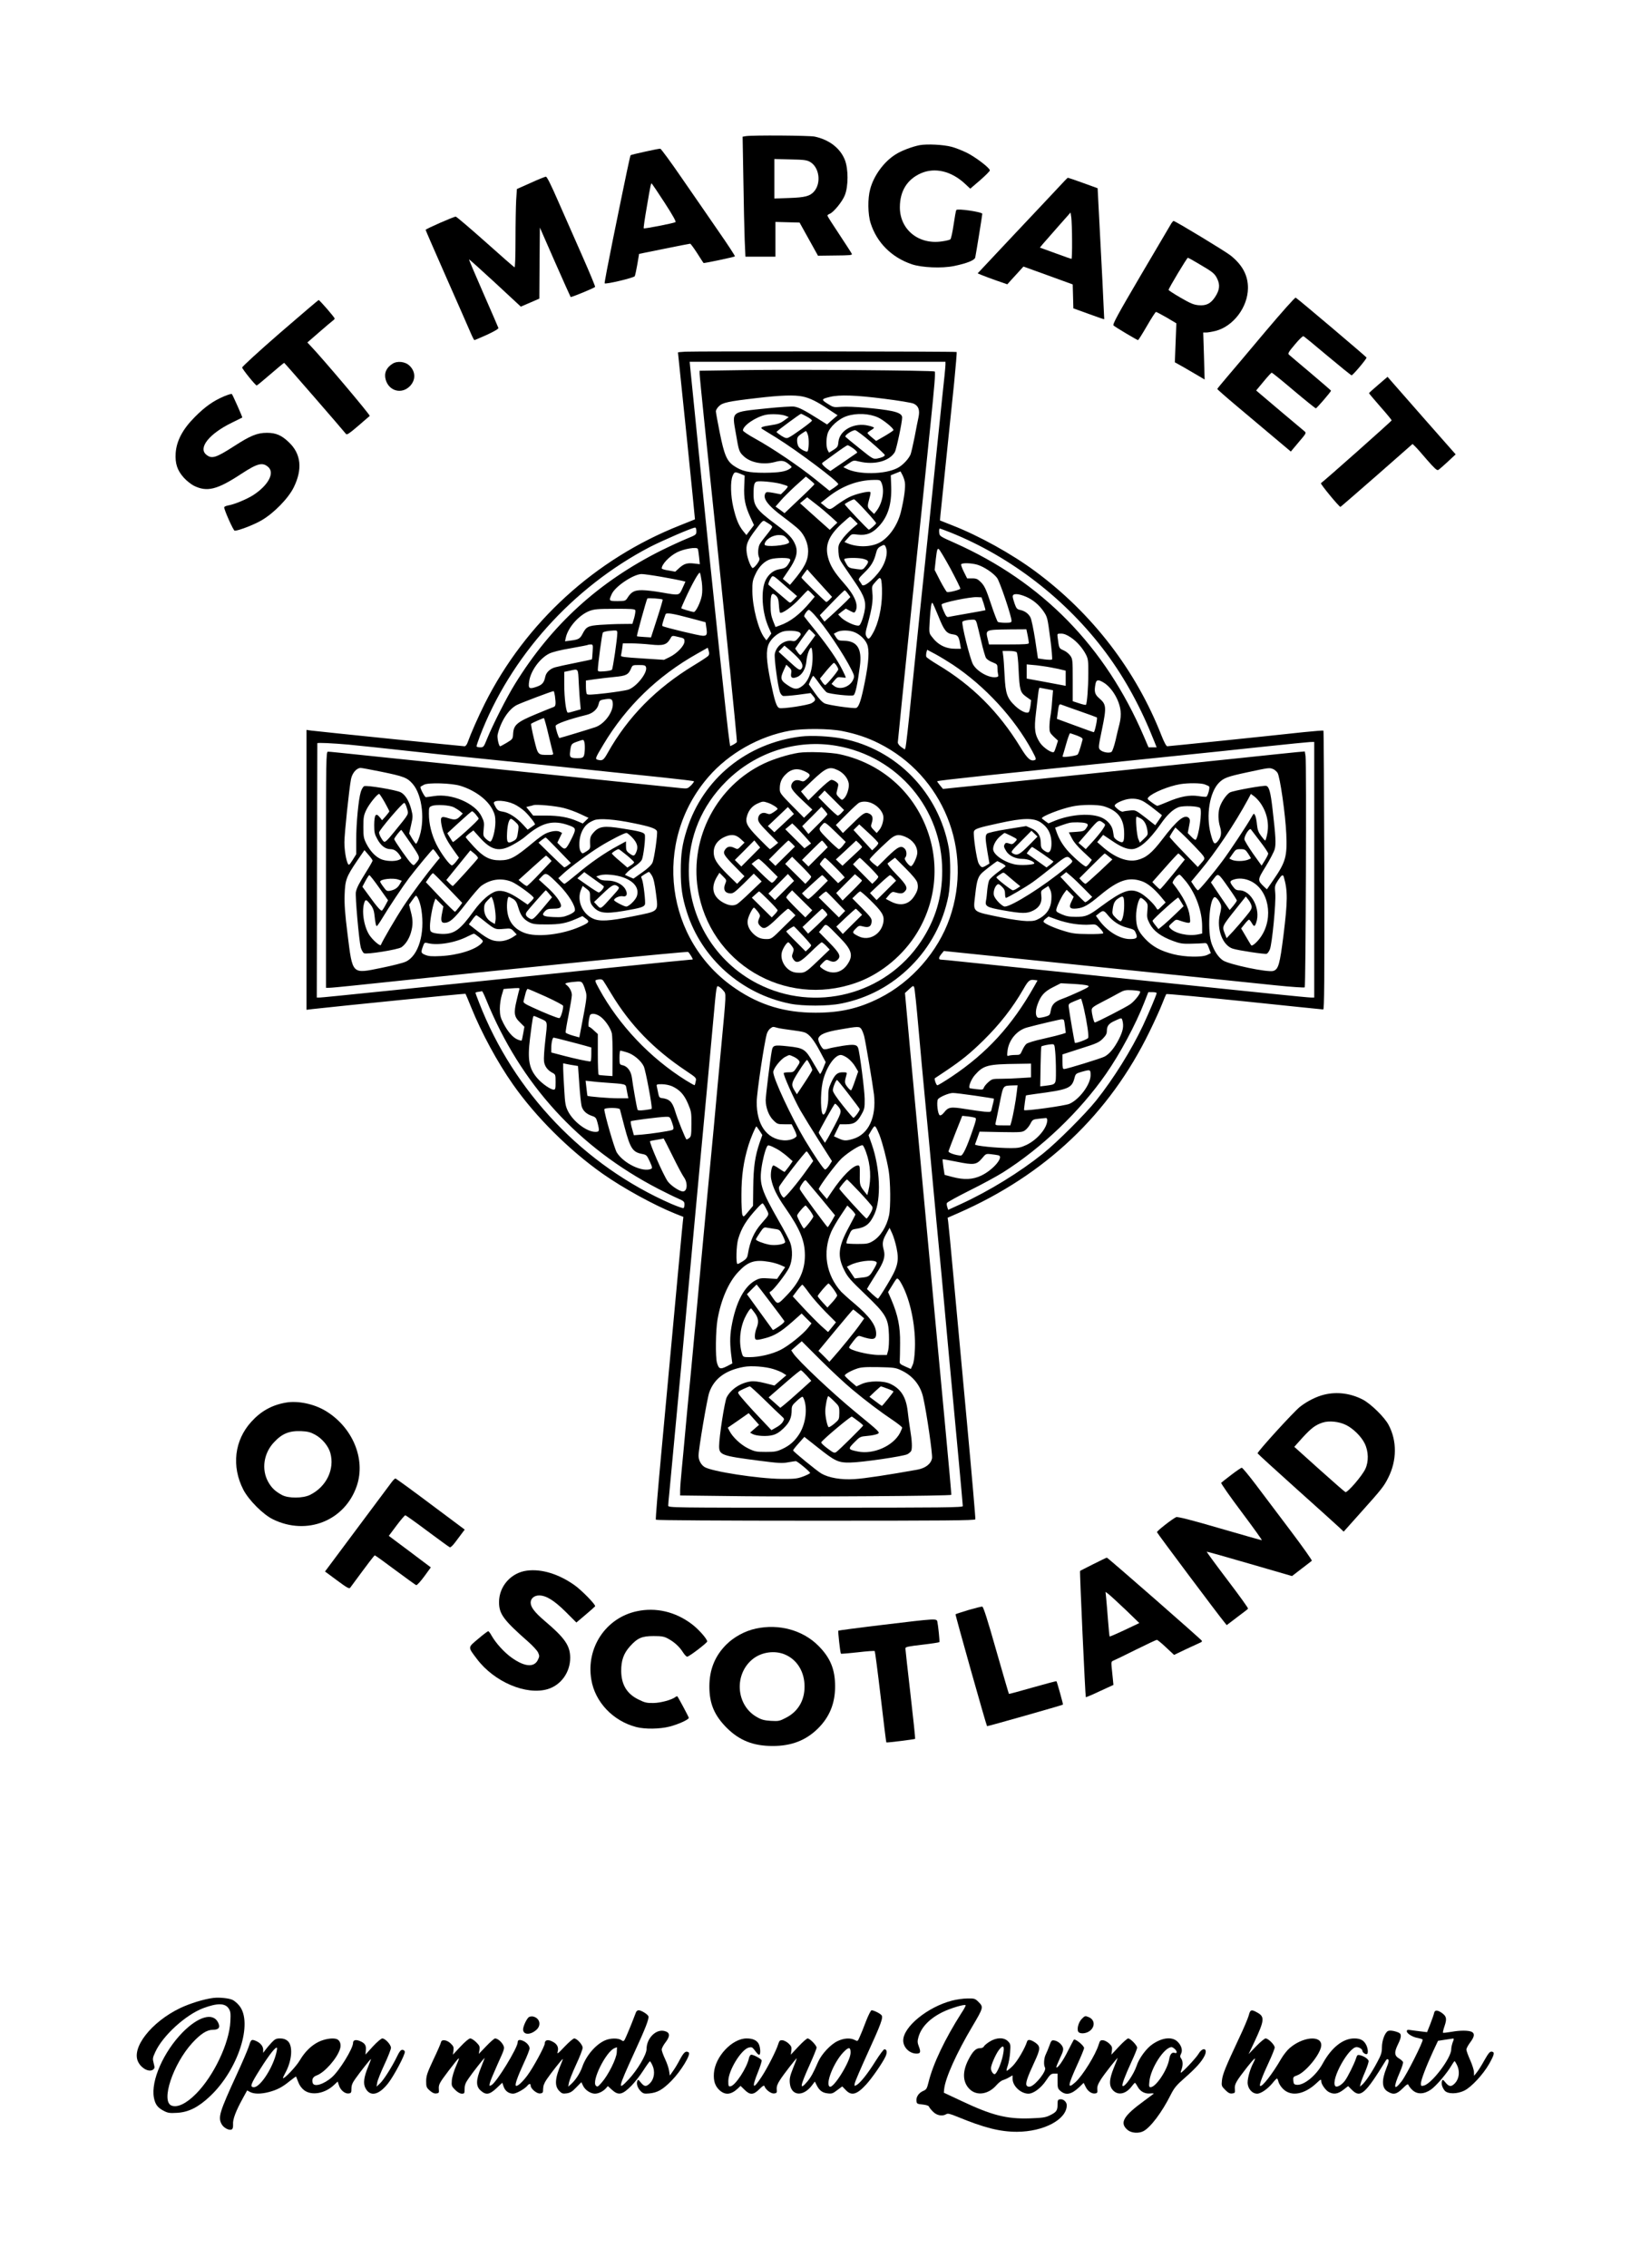 <?xml version="1.0" standalone="no"?>
<!DOCTYPE svg PUBLIC "-//W3C//DTD SVG 20010904//EN"
 "http://www.w3.org/TR/2001/REC-SVG-20010904/DTD/svg10.dtd">
<svg version="1.0" xmlns="http://www.w3.org/2000/svg"
 width="1506pt" height="2094pt" viewBox="0 0 1506 2094"
 preserveAspectRatio="xMidYMid meet">
<g transform="translate(0,2094) scale(0.1,-0.1)"
fill="#000000" stroke="none">
<path d="M6886 19683 l-29 -5 7 -396 c3 -218 9 -468 12 -554 l7 -158 138 0
139 0 0 160 0 161 111 -3 112 -3 85 -153 85 -153 159 2 c129 1 158 3 154 14
-3 8 -55 88 -115 179 -61 91 -111 170 -111 175 0 5 9 12 19 16 35 11 119 113
142 173 33 83 33 242 0 326 -43 108 -144 186 -279 215 -50 10 -569 14 -636 4z
m594 -238 c86 -50 105 -196 36 -274 -38 -42 -82 -54 -228 -59 l-138 -5 0 183
0 182 148 -4 c125 -2 152 -6 182 -23z"/>
<path d="M8493 19600 c-68 -13 -170 -51 -224 -86 -107 -67 -201 -195 -234
-320 -24 -86 -22 -233 4 -314 57 -180 194 -317 381 -380 92 -31 277 -39 389
-16 120 25 190 53 196 79 7 32 65 389 65 403 0 17 -230 51 -240 35 -4 -7 -15
-68 -25 -137 -10 -68 -23 -128 -30 -134 -6 -5 -42 -14 -80 -19 -214 -31 -386
110 -386 315 0 149 67 258 194 314 129 57 282 21 409 -98 l47 -44 91 78 c49
43 90 84 90 91 0 22 -132 123 -215 164 -44 21 -107 46 -140 54 -76 20 -224 27
-292 15z"/>
<path d="M5957 19540 c-70 -15 -131 -30 -134 -33 -5 -6 -32 -131 -163 -775
-45 -222 -80 -406 -77 -408 10 -11 270 51 278 66 4 8 15 58 24 110 l16 96 232
47 c128 26 235 47 240 47 4 0 33 -39 64 -87 31 -49 57 -89 59 -91 3 -5 284 55
290 61 3 3 -64 106 -149 228 -85 123 -238 346 -341 494 -102 149 -192 271
-199 272 -6 1 -70 -11 -140 -27z m182 -475 c73 -113 106 -172 98 -176 -21 -11
-287 -63 -293 -57 -3 3 9 86 26 184 40 236 41 237 50 227 4 -4 58 -84 119
-178z"/>
<path d="M4899 19251 l-126 -56 -7 -104 c-3 -57 -6 -221 -6 -363 0 -158 -4
-258 -9 -256 -6 2 -127 108 -270 236 -143 127 -266 232 -273 232 -19 0 -278
-114 -278 -122 0 -4 85 -199 189 -435 104 -235 204 -463 222 -505 18 -43 36
-78 39 -78 4 0 56 22 116 49 69 32 108 55 106 63 -2 7 -65 152 -139 321 -74
169 -134 310 -132 312 2 2 111 -96 241 -216 l237 -220 86 37 85 37 2 328 3
328 139 -317 c77 -174 142 -320 145 -324 5 -5 212 80 226 93 3 3 -50 131 -118
285 -68 153 -168 381 -223 506 -68 156 -104 228 -114 227 -8 -1 -72 -26 -141
-58z"/>
<path d="M9766 19202 c-50 -53 -236 -252 -415 -441 l-324 -345 39 -16 c21 -9
83 -32 137 -51 l98 -34 36 40 c20 22 54 59 75 82 l38 42 227 -82 228 -83 3
-110 3 -111 141 -51 c78 -29 143 -51 144 -49 1 1 -26 556 -58 1151 l-3 58
-135 49 c-74 27 -137 48 -140 48 -3 0 -45 -44 -94 -97z m133 -484 c1 -93 -2
-168 -5 -168 -4 0 -71 23 -149 52 l-143 52 26 32 c15 17 79 90 142 162 l115
130 7 -47 c3 -25 7 -121 7 -213z"/>
<path d="M10816 18878 c-8 -13 -134 -227 -281 -477 -216 -368 -264 -456 -253
-466 17 -16 217 -135 226 -135 4 0 41 59 82 130 41 71 79 130 84 130 5 0 50
-24 99 -52 l89 -53 -7 -180 -7 -180 84 -47 c45 -26 107 -62 137 -80 l54 -32
-6 217 -7 217 28 0 c15 0 55 7 87 15 163 42 297 219 298 395 1 116 -50 213
-160 301 -49 39 -511 319 -527 319 -3 0 -12 -10 -20 -22z m252 -373 c133 -78
148 -90 172 -140 27 -56 21 -105 -21 -168 -40 -60 -81 -81 -151 -75 -45 4 -75
16 -166 69 -61 35 -111 68 -112 72 0 14 170 297 178 297 5 0 50 -25 100 -55z"/>
<path d="M11679 17873 c-151 -180 -311 -370 -356 -422 -45 -53 -83 -99 -83
-102 0 -4 82 -76 182 -160 101 -85 253 -213 340 -286 l157 -132 72 86 c71 83
73 86 53 102 -25 20 -377 317 -416 351 l-29 25 68 82 c37 45 71 82 75 82 5 1
96 -73 203 -164 108 -91 200 -165 205 -165 8 0 140 153 140 163 0 2 -84 75
-187 162 -104 87 -194 164 -202 171 -11 10 -2 26 55 93 37 45 73 80 79 77 7
-2 108 -85 224 -183 117 -98 216 -178 221 -178 12 0 142 154 138 164 -3 8
-631 540 -654 553 -6 4 -126 -131 -285 -319z"/>
<path d="M2585 17866 c-197 -171 -349 -311 -349 -319 1 -15 122 -165 134 -166
3 -1 60 46 127 104 67 58 124 105 127 105 4 0 545 -623 571 -657 8 -10 32 6
110 73 55 47 104 90 109 94 7 7 -427 521 -541 641 l-35 37 107 93 c60 52 116
100 126 107 11 7 19 17 19 21 0 11 -139 171 -148 171 -4 -1 -164 -137 -357
-304z"/>
<path d="M6328 17693 c-38 -2 -68 -5 -68 -7 0 -2 36 -349 80 -772 43 -422 78
-769 77 -769 -1 -1 -63 -25 -137 -55 -785 -310 -1427 -897 -1803 -1645 -62
-124 -129 -276 -158 -357 -7 -22 -20 -38 -29 -38 -18 0 -1358 137 -1417 145
l-43 6 0 -1292 0 -1292 58 7 c261 29 1407 144 1410 141 2 -2 26 -59 53 -126
95 -235 242 -507 387 -713 209 -298 519 -606 827 -823 189 -133 473 -289 672
-369 l73 -29 -5 -45 c-5 -41 -41 -429 -200 -2148 -30 -327 -53 -598 -49 -603
3 -5 593 -9 1475 -9 1191 0 1471 2 1475 13 2 7 -32 402 -76 877 -44 476 -100
1083 -125 1350 -24 267 -47 501 -50 521 l-5 36 98 43 c804 353 1395 913 1766
1675 46 94 98 208 116 255 18 47 36 88 39 92 3 4 328 -27 721 -67 393 -41 721
-75 728 -75 10 0 12 256 10 1284 -2 706 -5 1287 -8 1290 -3 3 -86 -4 -185 -14
-348 -38 -1243 -130 -1257 -130 -9 0 -29 37 -53 98 -236 603 -640 1129 -1167
1518 -216 160 -519 328 -766 424 l-113 45 5 55 c9 85 94 903 126 1215 15 154
26 282 23 285 -5 6 -2403 8 -2505 3z m2402 -121 c0 -15 -13 -151 -30 -302 -16
-151 -45 -428 -64 -615 -47 -458 -99 -960 -142 -1365 -19 -184 -55 -535 -80
-780 -24 -245 -48 -455 -52 -468 l-7 -22 -32 22 c-19 13 -33 32 -33 44 0 11
56 560 124 1220 69 659 148 1423 176 1698 38 367 49 500 41 506 -18 10 -1289
20 -1758 13 l-413 -6 0 -27 c0 -14 18 -199 40 -411 166 -1577 309 -2983 304
-2990 -3 -5 -18 -16 -33 -24 l-29 -14 -6 39 c-19 118 -150 1353 -281 2645 -41
407 -77 768 -81 803 l-6 62 1181 0 1181 0 0 -28z m-1318 -293 c66 -14 130 -45
237 -117 l85 -56 -49 -42 -48 -43 -81 51 c-132 83 -179 107 -223 114 -23 3
-135 -4 -250 -16 -340 -36 -325 -23 -288 -234 27 -161 30 -168 72 -208 63 -60
181 -82 286 -54 68 19 91 14 137 -25 24 -20 24 -21 5 -35 -38 -28 -101 -38
-235 -39 -150 0 -210 14 -285 65 -64 44 -88 101 -129 305 -20 99 -36 188 -36
198 0 10 12 31 28 46 33 34 85 45 352 76 220 26 345 30 422 14z m748 -20 c135
-17 259 -37 277 -46 45 -21 58 -60 44 -126 -6 -28 -23 -110 -36 -182 -14 -71
-31 -143 -37 -160 -18 -43 -75 -103 -121 -126 -118 -61 -364 -63 -474 -5 l-26
13 47 32 c46 32 48 33 99 20 141 -34 280 3 330 88 14 26 67 272 67 319 0 27
-30 45 -96 59 -111 23 -380 46 -464 39 -73 -6 -76 -5 -129 29 -60 38 -58 43
24 63 85 21 237 16 495 -17z m-906 -158 l29 -12 -44 -32 c-34 -25 -60 -34
-122 -43 -83 -12 -101 -21 -77 -36 8 -5 67 -41 130 -80 196 -122 570 -403 570
-428 0 -4 -18 -19 -40 -34 l-41 -27 -132 107 c-153 123 -393 285 -554 374 -62
34 -113 68 -113 76 0 44 117 124 210 144 54 11 144 6 184 -9z m197 -8 c27 -14
48 -31 46 -37 -4 -13 -182 -142 -216 -156 -19 -9 -31 -5 -67 17 -24 16 -44 31
-44 35 0 7 218 168 227 168 3 0 27 -12 54 -27z m656 -7 c52 -24 143 -99 143
-117 0 -4 -36 -28 -80 -54 l-80 -46 -40 33 c-22 18 -40 36 -40 40 0 4 14 15
30 25 17 9 30 20 30 24 0 4 -23 13 -51 19 -131 32 -266 -41 -277 -148 -4 -43
-8 -51 -45 -75 l-42 -26 -12 22 c-15 28 -16 100 -2 151 17 62 102 140 180 165
89 29 204 24 286 -13z m-63 -229 c70 -60 126 -113 126 -118 0 -12 -29 -25 -72
-33 -35 -6 -42 -2 -161 94 -69 55 -128 104 -131 108 -8 14 66 63 91 60 12 -2
78 -52 147 -111z m-584 67 c12 -34 9 -139 -4 -151 -9 -10 -66 19 -81 41 -8 11
-15 37 -15 57 0 30 6 40 37 62 21 15 41 27 45 27 3 0 12 -16 18 -36z m420
-125 c23 -17 38 -34 34 -39 -5 -4 -63 -44 -128 -88 l-119 -81 -27 19 c-15 10
-33 27 -41 36 -12 15 -11 18 6 30 11 7 63 45 115 83 52 38 100 70 106 70 6 1
30 -13 54 -30z m475 -311 c8 -43 -8 -158 -37 -276 -31 -124 -111 -237 -199
-283 -80 -41 -200 -43 -292 -6 l-30 13 33 37 c33 38 33 38 91 31 80 -9 133 12
194 77 84 90 119 203 114 366 l-4 105 45 18 45 18 17 -32 c9 -17 20 -48 23
-68z m-1517 77 l38 -16 -4 -96 c-5 -114 7 -180 55 -285 l35 -76 -35 -46 -35
-46 -31 38 c-41 52 -64 108 -90 218 -25 108 -28 238 -7 289 17 40 21 41 74 20z
m682 -95 c0 -4 -62 -66 -138 -137 l-138 -131 -41 31 -42 30 46 53 c25 30 88
92 139 139 l95 85 39 -31 c22 -18 40 -35 40 -39z m620 11 c30 -72 7 -191 -49
-261 l-20 -25 -31 30 c-33 32 -34 37 -10 123 7 23 10 46 6 49 -12 12 -139 -18
-195 -47 -31 -15 -83 -49 -116 -73 -64 -48 -65 -48 -118 -3 l-29 23 72 57
c128 100 271 153 416 155 59 1 62 0 74 -28z m-935 -7 c33 -9 63 -19 68 -23 4
-4 -9 -22 -28 -41 l-35 -34 -66 13 c-55 10 -69 10 -75 -1 -31 -47 19 -114 163
-221 62 -46 128 -99 147 -118 51 -51 84 -130 83 -200 -1 -87 -34 -150 -145
-282 l-23 -27 -33 28 -33 28 54 80 c71 104 88 166 63 231 -24 62 -63 104 -180
191 -181 134 -208 171 -207 283 0 81 7 106 30 113 27 8 151 -4 217 -20z m466
-303 l61 -56 -35 -33 -35 -34 -138 123 -137 123 33 27 33 28 78 -61 c44 -33
106 -86 140 -117z m322 53 c54 -58 97 -110 97 -114 0 -9 -58 -60 -68 -60 -8 0
-222 226 -222 234 0 7 71 45 86 46 6 0 54 -48 107 -106z m-105 -87 l32 -33
-59 -51 c-32 -29 -73 -73 -90 -100 -30 -43 -32 -54 -29 -109 3 -51 10 -71 40
-115 20 -30 71 -103 112 -164 90 -132 107 -183 87 -277 -7 -33 -20 -75 -29
-94 -14 -31 -19 -34 -47 -28 -44 9 -117 48 -143 77 l-23 24 35 27 36 27 39
-21 c40 -20 40 -20 51 -1 29 56 -8 144 -108 257 -88 99 -127 162 -147 240 -28
112 6 197 126 308 39 36 75 66 78 66 4 0 21 -15 39 -33z m-780 -38 c12 -8 22
-18 22 -24 0 -5 -21 -36 -48 -69 -26 -32 -55 -70 -64 -85 -19 -28 -24 -101 -8
-130 7 -14 2 -28 -21 -60 -17 -22 -35 -38 -41 -35 -17 11 -46 86 -53 139 -10
74 4 111 81 213 64 85 70 91 89 78 11 -7 30 -19 43 -27z m-678 -63 c0 -33 -2
-34 -92 -71 -51 -21 -155 -69 -230 -106 -578 -289 -1015 -686 -1353 -1234 -76
-122 -204 -375 -256 -502 -32 -80 -34 -83 -66 -83 -18 0 -33 5 -33 10 0 6 14
48 31 93 281 734 856 1373 1568 1746 119 61 391 179 419 180 7 1 12 -12 12
-33z m2346 -12 c560 -225 1073 -622 1436 -1111 178 -240 324 -508 447 -820
l21 -53 -38 0 -37 0 -44 103 c-356 829 -936 1422 -1745 1784 -140 62 -141 63
-144 98 -2 19 1 35 5 35 5 0 49 -16 99 -36z m-1512 -53 c16 -16 25 -34 22 -40
-18 -28 -226 -46 -226 -18 1 41 70 87 131 87 37 0 50 -5 73 -29z m917 -88 c15
-39 4 -103 -27 -164 -47 -94 -176 -211 -195 -178 -4 8 -14 23 -22 34 -14 18
-11 24 46 80 62 60 87 102 107 182 7 30 19 47 38 57 37 21 41 20 53 -11z
m-1738 -10 c3 -5 8 -38 12 -75 l7 -67 -50 6 c-67 8 -95 -1 -140 -41 l-37 -34
-62 11 c-35 5 -63 14 -63 19 0 38 70 112 140 148 64 33 182 52 193 33z m2334
-184 c51 -96 92 -178 90 -184 -4 -11 -106 -37 -123 -31 -6 3 -34 49 -63 104
l-51 100 11 101 c10 85 14 99 27 92 8 -5 57 -87 109 -182z m-1488 92 c12 -8
11 -14 -5 -41 -22 -38 -36 -47 -85 -55 -54 -8 -100 -44 -128 -98 -48 -95 -36
-300 26 -439 l25 -57 -22 -32 -23 -31 -18 23 c-56 72 -111 283 -112 429 -1 84
2 102 28 158 32 72 87 125 143 140 47 13 153 14 171 3z m683 -1 c51 -14 54
-25 23 -66 -27 -35 -29 -35 -79 -29 -76 10 -81 12 -104 54 -21 37 -21 40 -5
44 34 9 128 7 165 -3z m1053 -54 c61 -19 146 -75 181 -121 26 -34 134 -354
134 -397 0 -15 -9 -18 -57 -18 -32 0 -63 4 -69 8 -6 4 -35 79 -64 167 -45 135
-60 166 -91 198 -32 32 -43 37 -83 37 l-46 0 -30 60 c-17 34 -28 65 -25 70 9
15 95 12 150 -4z m-1421 -210 l79 -87 -23 -24 c-13 -14 -27 -24 -31 -23 -12 5
-229 218 -229 225 0 3 12 22 27 41 l27 35 35 -40 c20 -22 72 -79 115 -127z
m-1124 51 c6 -49 6 -95 0 -127 -11 -60 -55 -150 -73 -150 -19 0 -117 30 -117
35 0 3 17 42 38 88 59 130 125 248 134 239 4 -4 12 -43 18 -85z m-371 47 c80
-14 163 -30 183 -35 l37 -9 -27 -60 c-32 -70 -26 -69 -192 -40 -63 11 -144 21
-179 21 -71 1 -101 -14 -136 -69 -19 -30 -22 -31 -92 -32 -82 0 -83 2 -54 66
32 71 201 183 275 184 22 0 105 -12 185 -26z m1154 -94 l97 -84 -32 -33 c-31
-32 -32 -32 -52 -15 -20 17 -162 138 -180 153 -4 4 2 25 14 48 27 47 15 52
153 -69z m881 -60 c-1 -132 -34 -278 -83 -364 -33 -59 -43 -65 -61 -32 -11 22
-10 37 13 118 38 139 50 216 42 285 -6 61 -6 62 31 103 34 38 38 40 48 23 6
-10 11 -68 10 -133z m-650 1 l29 -30 -42 -50 c-95 -113 -184 -182 -282 -216
l-38 -14 -23 57 c-17 44 -23 77 -23 144 0 103 11 124 49 89 19 -18 25 -35 28
-86 2 -35 7 -67 10 -71 16 -15 115 56 181 128 39 43 74 78 77 78 3 0 19 -13
34 -29z m335 -2 l23 -31 -33 -35 c-19 -19 -73 -70 -120 -114 l-86 -78 -22 29
-21 30 111 115 c61 63 115 115 118 115 4 0 18 -14 30 -31z m1646 -29 c64 -28
117 -73 159 -132 37 -55 38 -59 63 -248 14 -105 21 -195 17 -199 -5 -4 -36 -3
-69 1 l-61 9 -26 174 c-15 95 -34 187 -43 204 -18 36 -53 61 -97 70 -27 6 -34
14 -49 56 -10 28 -18 58 -18 67 -2 31 50 30 124 -2z m-392 -63 c10 -32 17 -59
16 -61 -2 -1 -76 -15 -164 -30 -88 -15 -168 -30 -178 -32 -13 -4 -23 7 -42 51
-14 31 -23 60 -20 65 11 18 259 69 324 67 l44 -2 20 -58z m-2964 37 c2 -2 -21
-81 -52 -176 l-56 -173 -63 4 c-35 2 -65 5 -67 7 -4 4 86 330 96 348 5 7 133
-1 142 -10z m2546 -154 c53 -133 75 -159 134 -167 46 -6 55 -19 67 -94 l7 -39
-49 0 c-93 0 -164 36 -221 113 -24 31 -25 36 -19 137 8 129 16 184 26 173 5
-4 29 -60 55 -123z m-2799 56 c3 -8 -2 -40 -10 -70 l-17 -56 -97 -1 c-53 0
-143 -4 -199 -8 -113 -8 -130 -17 -164 -83 -23 -45 -38 -53 -108 -62 l-54 -7
7 32 c19 94 121 210 218 248 46 17 77 20 236 20 150 1 184 -2 188 -13z m1652
-40 c99 -108 269 -359 347 -515 23 -47 25 -57 14 -83 -29 -71 -126 -103 -179
-60 l-22 18 28 33 c25 30 31 32 66 27 21 -3 38 -4 38 -1 0 3 -14 34 -31 68
-49 98 -127 211 -241 354 -59 73 -109 136 -112 141 -6 10 30 62 43 62 5 0 27
-20 49 -44z m-1138 -35 l135 -36 7 -50 c10 -64 5 -75 -32 -75 -33 0 -360 79
-373 90 -6 5 1 33 28 108 7 18 64 9 235 -37z m2639 -43 c5 -18 24 -94 41 -168
17 -74 37 -144 45 -156 8 -12 35 -30 60 -39 42 -17 45 -20 45 -54 0 -20 3 -46
6 -58 5 -17 1 -22 -18 -25 -64 -10 -174 50 -213 117 -28 48 -111 383 -98 395
9 10 45 17 90 19 27 1 33 -3 42 -31z m-1517 -85 l27 -28 -65 -90 c-35 -49 -67
-91 -72 -92 -4 -2 -17 11 -29 28 l-21 31 61 89 c34 48 65 88 68 89 3 0 17 -12
31 -27z m1987 -30 c6 -31 11 -62 11 -70 0 -10 -37 -13 -184 -13 l-184 0 -12
50 c-21 87 -23 86 206 89 l151 1 12 -57z m-3789 25 c0 -54 -41 -333 -50 -342
-5 -5 -37 -12 -70 -14 -54 -4 -60 -2 -60 14 1 52 39 337 47 344 9 9 48 16 101
19 27 1 32 -2 32 -21z m1685 1 c13 -13 12 -19 -13 -48 -23 -28 -33 -33 -56
-29 -70 14 -148 -44 -162 -119 -7 -39 27 -293 47 -352 6 -17 19 -33 28 -36 10
-3 71 2 137 10 l119 16 23 -27 c27 -31 25 -43 -14 -66 -33 -19 -271 -55 -298
-45 -26 10 -42 59 -81 246 -40 196 -44 285 -16 347 21 45 72 92 123 111 43 16
144 11 163 -8z m510 2 c49 -22 93 -65 111 -108 23 -54 16 -166 -21 -351 -34
-170 -54 -228 -79 -238 -22 -8 -256 25 -292 42 -22 11 -54 44 -90 96 l-56 79
17 40 c10 21 21 39 24 39 3 0 29 -32 56 -71 28 -39 59 -76 70 -82 28 -15 226
-37 246 -26 17 9 37 101 59 270 21 159 -25 231 -146 233 -50 1 -56 4 -75 33
l-20 32 28 15 c38 21 120 19 168 -3z m1992 -46 c57 -38 110 -99 142 -162 18
-37 21 -59 20 -170 0 -132 -12 -279 -22 -290 -4 -3 -32 3 -64 14 l-58 19 0
195 c0 186 -1 195 -23 226 -12 17 -40 40 -62 49 -42 19 -41 17 -54 117 -5 37
-5 37 32 37 26 0 53 -11 89 -35z m-3618 3 c47 -10 51 -14 51 -40 0 -39 -67
-110 -136 -144 l-53 -26 -201 13 c-173 11 -200 15 -196 28 2 9 7 37 11 64 l6
47 79 0 c44 0 124 -5 179 -11 113 -12 146 -3 178 51 20 35 16 34 82 18z m-797
-135 c-2 -38 -5 -69 -7 -71 -1 -1 -69 -15 -151 -32 -82 -16 -166 -35 -188 -41
-47 -13 -83 -47 -91 -86 -12 -57 -28 -76 -84 -95 -65 -22 -75 -15 -65 52 13
94 97 211 184 255 30 15 104 34 201 50 85 15 156 29 158 31 2 2 14 4 26 4 20
0 21 -4 17 -67z m1902 -63 c38 -42 46 -79 21 -100 -12 -10 -31 2 -110 75 l-96
88 27 28 27 28 47 -39 c26 -22 64 -58 84 -80z m-834 25 c-7 -8 -66 -47 -132
-87 -351 -213 -611 -477 -798 -811 -36 -64 -47 -72 -86 -63 -32 8 -31 11 48
143 211 352 500 632 864 837 l99 56 9 -30 c6 -21 5 -34 -4 -45z m962 18 c7
-134 -29 -247 -95 -297 -44 -34 -73 -33 -131 6 -68 45 -74 63 -42 134 l26 57
26 -24 c21 -19 24 -30 19 -57 -7 -40 11 -50 56 -32 46 19 79 77 85 146 5 57
29 124 45 124 4 0 9 -26 11 -57z m1293 -98 c300 -199 572 -495 735 -797 37
-69 40 -79 25 -85 -39 -14 -68 11 -134 120 -199 325 -445 570 -759 758 -57 34
-106 68 -109 75 -3 8 -2 26 1 40 l7 25 77 -41 c42 -23 113 -66 157 -95z m593
112 c6 -7 14 -78 17 -157 9 -192 15 -213 71 -253 l45 -32 -6 -50 c-4 -27 -11
-54 -15 -59 -17 -18 -75 8 -126 56 -75 71 -90 114 -98 281 -4 76 -9 158 -13
183 l-6 44 60 0 c37 0 65 -5 71 -13z m-1664 -122 c9 -13 16 -29 16 -35 0 -15
-109 -145 -121 -145 -5 0 -18 14 -29 30 l-19 30 60 73 c33 39 64 72 69 72 4 0
15 -11 24 -25z m1911 -6 c39 -5 100 -17 138 -25 l67 -16 0 -70 0 -70 -27 5
c-16 3 -97 18 -180 34 l-153 28 0 65 0 66 43 -4 c23 -1 74 -7 112 -13z m-3670
-9 c16 -51 -90 -184 -166 -208 -19 -6 -110 -21 -204 -32 -132 -15 -171 -17
-177 -7 -4 6 -8 37 -8 68 l0 56 83 12 c45 6 126 16 180 21 108 10 129 20 154
78 13 31 15 32 72 32 51 0 61 -3 66 -20z m-621 -147 c4 -71 9 -154 13 -185 l5
-57 -53 -15 c-29 -9 -58 -16 -65 -16 -17 0 -34 131 -34 264 l0 113 48 10 c85
19 79 27 86 -114z m4848 4 c75 -46 145 -163 155 -262 4 -36 0 -77 -10 -118 -9
-34 -26 -103 -37 -154 -12 -50 -28 -97 -36 -104 -19 -16 -83 -5 -106 18 -17
18 -17 25 18 193 42 203 39 227 -26 283 -42 36 -49 62 -34 136 8 37 25 39 76
8z m-527 -59 l58 -11 -8 -96 c-3 -53 -11 -118 -16 -145 -5 -27 -9 -71 -9 -99
0 -45 4 -54 39 -88 l40 -37 -15 -48 c-8 -27 -18 -52 -22 -56 -16 -16 -97 37
-129 84 -48 73 -56 127 -38 271 8 67 17 148 21 180 3 31 9 57 13 57 4 0 34 -5
66 -12z m-4541 -64 c10 -74 7 -94 -11 -101 -10 -3 -83 -33 -163 -66 -176 -73
-207 -100 -212 -179 -3 -51 -4 -52 -58 -85 -30 -18 -58 -33 -62 -33 -12 0 -30
81 -23 109 29 122 101 233 177 272 42 21 317 125 339 128 4 1 9 -20 13 -45z
m534 -67 c7 -78 -75 -190 -159 -220 -50 -17 -319 -99 -333 -101 -8 -1 -35 83
-36 111 0 19 117 61 287 103 57 14 99 52 110 98 7 32 13 38 43 43 71 13 85 8
88 -34z m4311 -73 c85 -29 156 -56 159 -58 7 -8 -19 -136 -29 -136 -4 0 -83
28 -174 62 l-166 61 6 46 c11 85 14 93 33 86 9 -4 86 -31 171 -61z m-4905
-216 c20 -84 39 -161 42 -170 5 -15 -1 -18 -39 -18 -103 0 -99 -4 -136 146
-18 74 -30 138 -27 142 8 7 107 51 118 52 3 0 23 -69 42 -152z m2715 32 c126
-25 235 -62 336 -113 594 -297 873 -987 654 -1614 -108 -310 -353 -589 -647
-737 -192 -97 -363 -136 -592 -136 -281 0 -512 69 -736 221 -654 441 -772
1358 -252 1957 188 217 468 375 753 426 124 22 366 20 484 -4z m2165 -41 c42
-16 55 -26 52 -38 -29 -106 -38 -130 -48 -139 -7 -5 -42 -13 -77 -17 -52 -6
-63 -5 -59 6 3 8 18 58 33 112 15 53 31 97 35 97 5 0 33 -10 64 -21z m-4550
-55 c10 -25 7 -114 -4 -135 -8 -15 -21 -19 -58 -19 -68 0 -76 8 -67 67 8 63
11 67 65 86 58 20 57 20 64 1z m6741 -1184 l0 -1180 -30 0 c-16 0 -181 16
-365 35 -561 57 -2648 274 -2846 295 -102 11 -194 20 -205 20 -25 0 -24 19 4
53 l22 27 1015 -105 c1068 -111 1613 -167 2047 -212 144 -15 266 -23 270 -19
10 9 17 2072 8 2135 l-7 43 -71 -6 c-40 -4 -286 -29 -547 -57 -261 -27 -689
-72 -950 -99 -261 -27 -716 -74 -1010 -105 -294 -31 -586 -61 -649 -67 l-114
-12 -28 34 c-16 19 -27 35 -25 37 7 8 558 66 1901 203 429 44 942 97 1140 119
198 21 378 39 400 40 l40 1 0 -1180z m-8914 1155 c90 -9 324 -33 519 -55 195
-22 472 -51 615 -65 264 -26 1276 -131 1773 -184 150 -16 276 -31 279 -34 3
-4 -9 -20 -26 -38 -31 -30 -35 -31 -89 -26 -144 14 -696 72 -1082 112 -234 24
-645 67 -915 95 -269 28 -596 62 -725 75 -439 46 -525 55 -542 55 -17 0 -18
-59 -18 -1090 l0 -1090 29 0 c17 0 114 9 218 20 1538 163 3088 318 3097 311 6
-5 19 -23 29 -40 18 -31 18 -31 -4 -31 -12 0 -326 -32 -698 -70 -1944 -202
-2702 -280 -2728 -280 l-28 0 2 1172 c2 645 3 1174 3 1176 0 7 145 0 291 -13z
m299 -250 c209 -43 240 -55 290 -112 92 -105 118 -353 53 -515 -8 -21 -18 -38
-22 -38 -3 0 -19 21 -35 47 l-28 48 18 79 c17 75 17 82 1 145 -21 78 -56 135
-97 156 -43 22 -317 68 -339 56 -9 -6 -23 -29 -30 -53 -21 -68 -42 -291 -42
-439 l0 -136 -33 -53 c-30 -47 -35 -51 -44 -34 -17 34 -32 123 -32 199 0 78
44 495 61 582 11 56 52 103 89 103 10 0 96 -16 190 -35z m8234 25 c14 -5 32
-21 42 -35 23 -35 73 -385 81 -566 9 -208 -6 -260 -122 -427 l-57 -83 -28 26
c-60 58 -60 61 18 187 38 62 75 133 82 158 13 49 9 119 -20 370 -18 156 -31
204 -57 214 -20 8 -302 -43 -336 -60 -32 -17 -83 -91 -97 -144 -14 -50 -12
-117 5 -173 17 -57 11 -94 -20 -133 -31 -38 -41 -27 -66 67 -45 171 -10 385
77 473 45 44 76 56 263 96 201 43 201 43 235 30z m-7504 -155 c134 -41 250
-127 297 -219 21 -40 27 -65 27 -116 0 -75 -28 -180 -48 -180 -7 0 -25 12 -40
26 -25 25 -26 31 -20 90 6 56 4 70 -20 117 -59 121 -276 214 -439 187 -34 -5
-68 -10 -75 -10 -11 0 -57 88 -49 96 1 2 16 10 32 19 39 21 253 15 335 -10z
m6871 14 c19 -7 38 -15 43 -20 10 -9 -11 -86 -25 -95 -5 -2 -37 0 -73 6 -82
13 -171 -4 -289 -55 -46 -19 -86 -35 -91 -35 -4 0 -28 14 -52 32 -40 29 -43
33 -29 48 37 41 186 102 292 120 73 12 186 11 224 -1z m-7569 -166 c24 -43 43
-81 43 -84 0 -3 -15 -23 -33 -44 l-34 -38 -23 29 c-35 43 -49 22 -50 -74 0
-67 4 -84 30 -131 33 -60 74 -91 121 -91 34 0 62 -20 88 -61 16 -25 15 -26 -9
-37 -39 -18 -125 -14 -170 7 -51 24 -96 72 -132 141 -25 50 -28 65 -28 155 0
87 3 107 27 157 25 53 101 148 119 148 4 0 27 -35 51 -77z m8086 -7 c60 -86
83 -190 62 -289 -6 -31 -14 -57 -18 -57 -4 0 -21 20 -38 43 -24 32 -33 56 -38
105 -3 35 -11 73 -17 84 -11 21 -12 21 -33 -16 -41 -73 -197 -309 -264 -399
-88 -119 -220 -277 -231 -277 -5 0 -20 18 -35 40 l-27 41 80 96 c146 174 322
437 444 662 l27 51 29 -21 c16 -12 43 -40 59 -63z m-1086 18 c18 -9 65 -41
103 -72 39 -30 71 -56 73 -58 2 -1 -11 -22 -29 -47 l-32 -46 -91 71 c-90 69
-92 70 -141 65 -27 -2 -57 -7 -65 -10 -9 -4 -30 6 -50 23 -32 28 -33 31 -18
46 9 9 40 25 70 35 61 22 128 20 180 -7z m-5806 -28 c29 -13 72 -43 97 -65 43
-40 104 -118 96 -124 -2 -2 -18 -13 -35 -25 l-32 -22 -43 47 c-60 65 -131 111
-185 119 -37 5 -50 13 -65 38 -10 17 -19 36 -19 43 0 30 110 24 186 -11z
m-988 -41 c16 -55 23 -42 -116 -213 -70 -86 -86 -101 -99 -91 -18 16 -43 63
-43 83 0 21 219 278 233 273 7 -2 18 -25 25 -52z m432 12 c19 -10 46 -27 59
-38 l24 -20 -23 -24 c-33 -35 -52 -38 -110 -19 -68 22 -77 14 -63 -64 14 -75
44 -137 109 -228 l52 -73 -26 -35 c-15 -19 -32 -35 -39 -36 -20 0 -102 111
-144 195 -44 89 -69 189 -69 282 0 58 2 62 28 72 40 15 161 8 202 -12z m1015
-7 c44 -11 113 -36 154 -56 l75 -35 -26 -26 -27 -26 -49 21 c-85 37 -170 52
-293 52 l-116 0 -32 40 -32 39 28 7 c16 3 33 8 38 10 24 10 207 -7 280 -26z
m4987 16 c133 -41 188 -116 188 -255 0 -79 -9 -90 -55 -65 -20 10 -38 28 -40
39 -2 11 -6 35 -9 54 -8 48 -47 95 -99 120 -96 46 -281 35 -433 -25 l-63 -26
-31 22 c-16 12 -30 23 -30 25 0 19 173 87 280 109 86 19 233 19 292 2z m890
-17 c20 -29 -13 -262 -41 -292 -4 -4 -22 8 -40 27 l-34 35 12 62 c11 53 10 64
-2 77 -38 38 -108 -18 -245 -198 -96 -126 -150 -170 -231 -190 -93 -22 -206
21 -324 125 l-46 40 28 34 27 33 82 -55 c79 -54 132 -77 181 -77 70 0 161 79
269 233 59 85 112 134 163 154 45 17 187 11 201 -8z m-6688 -60 c14 -17 26
-34 26 -37 0 -15 -232 -224 -239 -216 -4 5 -17 25 -29 45 l-22 36 110 101 c61
56 114 102 119 102 5 0 21 -14 35 -31z m6136 -34 c34 -18 55 -53 64 -111 7
-39 5 -44 -31 -78 l-38 -36 -14 33 c-15 32 -29 207 -16 207 3 0 19 -7 35 -15z
m-5770 -35 c29 -27 31 -32 25 -77 -10 -74 -14 -82 -47 -99 -52 -27 -61 -15
-56 79 4 78 19 127 37 127 5 0 23 -13 41 -30z m1089 -10 c154 -31 208 -50 217
-74 8 -22 -25 -256 -42 -292 -11 -22 -44 -54 -96 -90 l-79 -56 -40 17 -39 18
22 24 c12 13 44 37 70 55 27 17 56 44 64 59 15 30 37 211 27 234 -7 20 -48 31
-209 56 -167 27 -213 20 -264 -38 -30 -34 -34 -48 -31 -114 2 -32 -3 -40 -35
-60 -36 -22 -37 -22 -50 -4 -24 32 -18 134 11 192 26 52 54 77 110 100 47 20
192 9 364 -27z m3760 7 c62 -41 94 -97 99 -172 4 -64 -8 -105 -32 -105 -7 0
-25 9 -40 21 -21 17 -26 29 -26 67 0 65 -29 108 -88 134 l-47 21 -173 -28
c-103 -16 -179 -34 -188 -42 -18 -18 -17 -44 4 -172 l18 -104 -30 -18 c-38
-23 -46 -21 -69 18 -19 33 -54 271 -44 298 9 23 43 34 237 76 218 48 313 49
379 6z m584 -9 c16 -12 15 -16 -17 -63 -19 -27 -61 -78 -93 -112 l-58 -63 -33
29 -34 29 92 106 c96 112 94 111 143 74z m-4935 -20 c63 -24 64 -31 17 -126
-49 -97 -58 -103 -98 -64 l-31 32 22 45 22 45 -22 11 c-26 14 -87 5 -136 -20
-21 -11 -68 -45 -107 -78 -170 -142 -214 -165 -309 -166 -94 0 -152 30 -241
126 -41 44 -75 84 -75 88 0 4 16 20 35 35 l36 27 52 -58 c113 -128 186 -145
315 -73 42 23 92 56 111 73 153 132 258 159 409 103z m4762 23 c30 -8 31 -18
7 -51 -15 -22 -27 -26 -87 -30 l-71 -5 27 -52 c16 -34 54 -79 106 -127 l80
-75 -22 -30 c-12 -17 -27 -31 -33 -31 -18 0 -129 98 -177 155 -44 53 -74 105
-95 166 l-13 37 56 21 c31 11 66 22 77 24 31 7 117 6 145 -2z m1010 -214 c108
-114 104 -106 64 -153 l-34 -39 -130 135 c-72 74 -130 138 -130 143 0 4 12 25
26 47 l27 40 51 -47 c28 -26 85 -83 126 -126z m603 47 c43 -55 77 -107 77
-115 0 -7 -14 -36 -31 -63 l-30 -48 -80 112 c-43 62 -79 121 -79 132 0 35 47
106 60 91 4 -5 41 -53 83 -109z m-7838 -24 c88 -131 88 -129 45 -179 -20 -23
-21 -23 -41 -5 -26 23 -159 213 -159 227 0 12 61 89 66 84 3 -2 42 -60 89
-127z m5703 -17 c-85 -85 -107 -96 -148 -71 -19 12 -14 19 77 110 l97 98 28
-27 28 -27 -82 -83z m-3665 79 c50 -51 62 -90 43 -136 -17 -42 -26 -44 -66
-14 -25 18 -30 29 -30 66 l0 44 -77 -42 c-116 -62 -255 -158 -375 -260 -59
-49 -111 -90 -116 -90 -5 0 -19 12 -33 26 l-24 26 50 46 c72 65 229 181 337
248 94 58 223 124 243 124 6 0 27 -17 48 -38z m3500 12 c66 -34 64 -30 38 -58
-20 -21 -27 -23 -53 -14 -24 8 -32 8 -39 -3 -13 -20 -11 -30 11 -66 26 -44 87
-73 151 -73 47 0 109 -23 109 -41 0 -14 -128 -21 -179 -10 -102 22 -201 92
-201 142 0 36 26 84 64 117 20 17 39 32 42 32 2 0 28 -12 57 -26z m-4175 -135
l113 -117 -27 -21 c-15 -12 -31 -20 -35 -19 -4 2 -59 54 -122 115 l-115 113
31 25 c18 14 34 24 37 22 3 -1 56 -54 118 -118z m4471 -33 c51 -36 95 -67 97
-69 3 -2 -11 -16 -29 -30 l-34 -26 -91 65 -92 65 22 30 c12 16 25 29 28 29 3
0 48 -29 99 -64z m-5596 3 l28 -40 -31 -37 c-92 -111 -228 -293 -303 -407 -73
-111 -198 -325 -210 -359 -6 -17 -79 47 -109 95 -51 83 -71 227 -42 302 9 25
19 21 53 -22 22 -27 33 -54 37 -88 10 -87 15 -113 23 -113 4 0 27 33 51 73 55
93 190 295 248 372 71 93 214 265 221 265 3 -1 19 -19 34 -41z m1754 -15 c37
-31 68 -60 68 -65 0 -6 -14 -19 -31 -29 l-31 -20 -71 61 c-40 33 -72 64 -72
69 0 9 47 39 62 40 3 0 37 -25 75 -56z m5737 16 c14 -22 26 -41 26 -44 0 -2
-14 -9 -31 -15 -41 -14 -111 -14 -143 0 l-25 12 30 43 c28 41 33 44 73 44 39
0 46 -4 70 -40z m-8084 -66 c0 -5 -25 -50 -56 -99 -67 -107 -90 -151 -98 -190
-8 -36 29 -450 45 -513 7 -23 20 -47 30 -53 24 -13 311 33 345 55 37 25 71 77
88 135 20 69 20 117 -1 195 l-16 63 29 41 c16 23 31 42 34 42 15 0 41 -65 51
-131 34 -218 -27 -422 -143 -477 -23 -12 -127 -38 -231 -59 -270 -55 -261 -64
-308 312 -24 192 -30 277 -27 365 5 136 15 164 115 312 l68 99 37 -43 c21 -24
38 -48 38 -54z m973 22 c-13 -21 -226 -256 -232 -256 -4 0 -19 12 -34 28 l-26
27 111 137 111 137 38 -31 c21 -17 35 -36 32 -42z m5825 16 l33 -27 -120 -113
c-66 -61 -123 -112 -128 -112 -5 0 -20 11 -33 25 l-24 26 114 114 c63 63 117
115 120 115 3 0 20 -13 38 -28z m675 0 l27 -28 -110 -137 c-61 -75 -114 -137
-119 -137 -4 0 -21 15 -39 33 l-32 33 117 132 c64 73 119 132 123 132 3 0 18
-13 33 -28z m-5843 -16 l23 -25 -109 -115 c-60 -64 -114 -116 -119 -116 -6 0
-26 12 -44 28 l-33 27 124 112 c68 62 126 112 129 113 3 0 16 -11 29 -24z
m4822 -13 c17 -18 15 -21 -55 -79 -193 -162 -497 -354 -559 -354 -23 0 -85 61
-99 98 -11 29 3 83 27 103 12 10 20 7 44 -16 23 -22 30 -38 30 -67 0 -21 4
-38 8 -38 13 0 184 100 247 145 33 23 116 88 185 143 130 104 135 106 172 65z
m-640 -34 c22 -11 36 -24 32 -28 -5 -4 -37 -29 -72 -55 -34 -26 -69 -57 -76
-69 -8 -12 -16 -54 -20 -93 -3 -39 -8 -84 -12 -100 -10 -52 8 -62 160 -89 174
-31 219 -31 276 -2 58 29 83 74 75 137 -5 43 -4 46 29 67 l36 23 16 -32 c11
-22 15 -49 12 -93 -5 -78 -38 -132 -105 -172 -42 -24 -58 -28 -123 -27 -41 1
-144 15 -230 33 -284 59 -264 42 -245 213 15 138 27 171 77 212 38 32 122 95
126 95 1 1 21 -8 44 -20z m-3742 -164 c30 -21 59 -42 64 -47 10 -8 -30 -58
-46 -58 -5 0 -52 29 -103 65 l-94 66 32 29 32 28 30 -22 c17 -12 55 -39 85
-61z m509 51 c15 -24 26 -71 38 -166 21 -173 34 -160 -218 -211 -217 -44 -303
-48 -364 -20 -100 46 -151 169 -110 267 l15 35 34 -26 c32 -24 35 -31 34 -76
-1 -35 4 -57 18 -76 56 -74 111 -84 294 -53 153 26 187 36 195 60 7 21 -13
193 -26 228 -5 13 -9 25 -9 27 0 4 64 45 72 45 3 0 16 -15 27 -34z m3344 -51
l58 -48 -28 -18 c-15 -11 -34 -19 -41 -19 -14 0 -152 108 -152 119 0 3 15 16
33 27 30 21 33 21 52 5 11 -10 46 -39 78 -66z m647 -70 l75 -76 -28 -25 c-15
-13 -32 -24 -37 -24 -4 0 -58 53 -119 117 l-110 118 27 21 27 22 45 -38 c25
-21 79 -73 120 -115z m-5872 5 l130 -136 -29 -39 c-17 -22 -33 -41 -38 -43 -4
-1 -66 59 -138 135 l-131 138 30 43 c16 24 33 42 37 40 5 -2 67 -64 139 -138z
m1023 31 c87 -88 155 -197 147 -238 -2 -11 -24 -27 -58 -41 -46 -19 -69 -22
-138 -19 -98 4 -116 16 -82 52 19 20 33 25 71 25 58 0 79 7 79 28 0 32 -52
102 -127 170 l-78 71 29 30 c37 38 44 35 157 -78z m597 67 c101 -38 146 -101
122 -173 -12 -35 -73 -95 -98 -95 -19 0 -112 49 -112 59 0 19 51 42 80 36 38
-8 49 23 23 67 -27 46 -94 78 -163 78 -42 0 -64 5 -81 19 l-24 19 35 11 c47
14 152 4 218 -21z m5195 -39 c91 -116 147 -274 147 -413 l0 -65 -37 -8 c-92
-19 -214 9 -258 57 -16 18 -15 20 17 49 39 36 34 35 88 16 23 -8 52 -15 63
-15 18 0 19 4 13 58 -10 85 -59 183 -157 308 -11 13 47 85 64 78 7 -3 33 -32
60 -65z m393 -58 c41 -57 74 -109 74 -115 0 -6 -15 -28 -33 -50 l-33 -38 -87
127 -86 128 30 39 c38 48 37 49 135 -91z m-7845 3 l82 -116 -24 -45 c-13 -25
-28 -47 -32 -50 -10 -6 -47 35 -123 141 l-58 79 28 53 c16 30 32 54 36 54 5 0
46 -52 91 -116z m8353 99 c37 -128 36 -220 -3 -538 -34 -268 -46 -313 -93
-329 -48 -17 -409 59 -466 97 -42 29 -77 80 -104 153 -40 109 -24 400 24 430
12 8 43 -27 59 -66 7 -18 6 -43 -7 -92 -33 -135 25 -288 120 -317 54 -17 296
-53 312 -47 8 3 21 21 29 40 21 50 58 435 50 519 -6 65 -5 71 25 118 34 52 46
59 54 32z m-8176 -24 l32 -11 -18 -30 c-20 -36 -46 -53 -90 -62 -29 -5 -35 -2
-62 36 -17 22 -30 44 -30 48 0 23 118 37 168 19z m7868 -13 c168 -78 217 -336
98 -513 -30 -44 -71 -83 -88 -83 -2 0 -16 21 -31 48 -15 26 -36 61 -46 78
l-19 32 32 40 c18 23 36 41 40 41 4 1 15 -12 25 -29 22 -38 28 -38 42 1 44
127 -46 299 -155 299 -26 0 -39 7 -58 33 -33 43 -33 53 2 65 46 17 105 13 158
-12z m-6824 -6 c45 -17 198 -127 206 -149 1 -4 -11 -20 -27 -35 l-29 -28 -74
50 c-96 65 -161 87 -216 73 -59 -16 -138 -86 -207 -181 -126 -175 -179 -214
-290 -213 -33 1 -72 6 -87 12 -25 10 -28 15 -28 61 0 52 23 181 41 228 l10 26
37 -37 36 -36 -12 -60 c-14 -67 -9 -91 20 -91 50 0 89 34 198 174 60 78 124
152 141 165 85 63 184 78 281 41z m5821 4 c51 -17 114 -68 178 -145 l42 -51
-37 -36 c-35 -35 -37 -36 -48 -17 -25 43 -105 118 -152 142 -91 46 -159 22
-361 -127 -114 -85 -139 -95 -230 -95 -63 0 -92 6 -133 24 -49 22 -53 26 -47
50 8 35 50 120 75 151 l19 25 33 -32 32 -33 -21 -44 c-27 -55 -15 -71 50 -64
64 7 104 30 218 125 166 137 260 169 382 127z m-4838 -48 c18 -13 15 -18 -52
-92 -111 -123 -104 -119 -139 -83 l-29 31 83 79 c85 81 104 90 137 65z m-635
-68 l27 -32 -80 -96 c-90 -107 -99 -115 -125 -101 -37 20 -45 38 -28 63 20 28
170 197 175 198 3 0 17 -14 31 -32z m5310 -108 c0 -69 -14 -135 -31 -145 -5
-4 -26 10 -46 30 -33 33 -35 39 -29 81 8 58 20 81 59 104 40 25 47 15 47 -70z
m-5830 55 c17 -44 32 -158 25 -193 l-6 -33 -31 18 c-43 25 -68 70 -68 123 0
36 6 50 32 77 18 18 33 33 35 33 2 0 8 -11 13 -25z m187 6 c24 -15 35 -33 48
-78 22 -74 46 -108 98 -136 37 -19 57 -22 162 -22 126 0 180 10 277 52 l56 25
31 -23 c38 -28 32 -37 -49 -73 -170 -76 -407 -103 -520 -58 -95 37 -147 106
-157 207 -6 55 3 125 15 125 4 0 21 -9 39 -19z m6171 -32 l21 -35 -67 -65
c-37 -36 -89 -84 -116 -107 l-49 -40 -29 36 c-16 19 -27 38 -26 41 10 21 232
221 238 214 4 -4 16 -24 28 -44z m648 -32 c5 -23 -3 -39 -53 -99 -32 -40 -85
-101 -117 -136 l-60 -64 -19 48 c-23 61 -23 62 99 215 l97 122 23 -29 c13 -16
26 -41 30 -57z m-982 45 c25 -27 26 -33 20 -93 -5 -58 -3 -69 23 -119 35 -66
102 -116 213 -157 64 -24 88 -28 165 -26 50 1 103 3 120 5 26 3 31 -1 47 -44
l18 -48 -32 -16 c-47 -24 -208 -21 -313 6 -121 31 -194 71 -262 143 -67 72
-83 113 -83 209 0 73 25 168 44 168 7 0 25 -13 40 -28z m-344 -132 c44 -55
107 -97 174 -114 70 -19 71 -19 86 -57 16 -38 4 -49 -57 -49 -93 0 -211 72
-285 175 l-29 40 28 22 c38 31 46 29 83 -17z m-5755 -56 c96 -76 99 -77 175
-70 64 6 68 5 94 -23 l27 -29 -28 -19 c-37 -26 -88 -43 -131 -43 -73 0 -114
22 -251 131 l-32 25 31 42 c16 23 34 42 38 42 4 0 39 -25 77 -56z m5444 -24
c46 -7 109 -10 141 -7 57 5 59 4 96 -34 21 -21 34 -42 30 -46 -4 -5 -67 -8
-139 -7 -113 1 -145 5 -220 28 -89 26 -181 67 -191 85 -4 5 5 18 19 29 l26 20
77 -28 c43 -16 115 -34 161 -40z m-5494 -124 c39 -33 39 -35 22 -54 -54 -60
-218 -111 -377 -119 -83 -4 -113 -2 -144 11 -41 17 -42 23 -16 91 8 22 14 24
37 18 93 -25 258 3 372 62 25 13 51 24 56 24 6 1 28 -15 50 -33z m1144 -399
c6 -8 39 -61 73 -118 176 -293 394 -517 696 -718 91 -61 93 -63 86 -94 -3 -18
-8 -34 -10 -36 -2 -2 -38 18 -80 44 -330 206 -619 510 -803 847 -37 68 -40 77
-24 81 34 9 51 7 62 -6z m3979 -56 c-205 -362 -436 -614 -762 -832 -65 -43
-124 -79 -131 -79 -10 0 -31 59 -23 65 2 1 50 34 108 72 142 96 216 156 339
276 152 150 269 299 370 474 46 81 59 91 102 85 l29 -4 -32 -57z m-4164 22 c8
-16 19 -47 25 -70 12 -43 9 -62 -50 -370 l-10 -51 -61 17 c-34 10 -63 22 -65
28 -2 6 10 79 27 162 16 83 30 166 30 184 0 33 -21 72 -50 94 -13 10 -13 12 0
17 8 3 31 7 50 9 84 9 89 8 104 -20z m4658 -12 c21 -8 13 -14 -72 -54 -52 -24
-123 -55 -157 -67 -75 -27 -101 -53 -111 -111 -7 -42 -10 -44 -55 -57 -27 -7
-54 -11 -62 -8 -24 9 -27 61 -6 119 29 83 63 122 145 163 l71 36 112 -6 c61
-3 122 -10 135 -15z m-3362 -48 c26 -33 28 0 -24 -553 -19 -206 -49 -523 -65
-705 -17 -181 -42 -447 -56 -590 -14 -143 -41 -431 -60 -640 -58 -632 -104
-1135 -115 -1235 -5 -52 -19 -196 -30 -320 -11 -124 -27 -292 -35 -374 -8 -82
-15 -170 -15 -196 l0 -47 586 -7 c593 -6 1912 2 1918 13 1 3 -23 281 -55 616
-31 336 -64 687 -73 780 -9 94 -34 364 -56 600 -22 237 -80 867 -130 1400 -50
534 -96 1030 -102 1104 l-12 133 39 36 c36 33 39 34 46 16 5 -10 22 -176 39
-369 17 -192 46 -510 65 -705 19 -195 46 -483 60 -640 14 -157 32 -350 40
-430 8 -80 30 -316 50 -525 34 -377 92 -1003 160 -1728 19 -208 35 -384 35
-392 0 -13 -170 -15 -1360 -15 -1328 0 -1360 0 -1360 19 0 10 4 63 10 117 10
94 197 2101 240 2574 11 124 32 342 45 485 48 512 95 1015 120 1295 31 343 30
334 54 320 11 -5 29 -22 41 -37z m-1884 15 c-3 -7 -14 -55 -26 -105 -28 -117
-23 -151 32 -203 l40 -40 -11 -61 c-6 -34 -12 -64 -15 -66 -2 -2 -19 2 -38 10
-43 18 -90 72 -130 150 -27 52 -32 73 -33 132 0 40 8 95 18 127 l17 57 48 4
c98 7 101 7 98 -5z m245 -70 c87 -40 159 -78 159 -85 0 -38 -23 -113 -36 -113
-18 0 -135 47 -247 99 -71 32 -87 44 -83 58 3 10 10 39 17 66 6 26 16 47 21
47 6 0 82 -33 169 -72z m5485 49 c12 -11 -44 -85 -89 -118 -37 -27 -313 -169
-328 -169 -9 0 -29 82 -29 114 0 22 13 32 98 76 53 27 122 64 152 81 49 27 62
30 122 27 37 -2 70 -7 74 -11z m-6036 -79 c318 -779 850 -1362 1590 -1745 63
-32 143 -72 178 -87 55 -24 62 -30 62 -56 0 -16 -4 -31 -9 -34 -5 -3 -55 15
-112 39 -807 353 -1455 1031 -1775 1857 -19 48 -34 89 -34 92 0 3 12 7 28 9
15 2 30 5 33 6 3 0 21 -36 39 -81z m6190 63 c0 -13 -71 -181 -127 -301 -105
-222 -270 -488 -431 -690 -101 -126 -361 -386 -492 -491 -215 -172 -494 -344
-757 -465 l-118 -54 -8 25 c-5 14 -7 31 -4 38 3 8 97 59 208 115 112 55 251
131 309 167 358 226 712 564 952 910 130 186 275 458 353 658 l38 97 39 0 c21
0 38 -4 38 -9z m-671 -147 c27 -118 46 -247 39 -266 -5 -13 -115 -54 -123 -46
-4 4 -52 285 -57 332 -3 27 1 31 52 52 30 13 58 23 61 24 3 0 16 -43 28 -96z
m-4468 -68 c43 -29 96 -105 108 -155 5 -20 8 -117 7 -216 l-1 -180 -60 4 c-33
2 -63 5 -67 8 -5 2 -8 88 -8 190 l0 186 -36 33 c-19 19 -40 34 -46 34 -9 0 -5
56 8 103 8 25 53 22 95 -7z m-547 -22 c65 -30 62 -15 40 -210 -9 -76 -14 -158
-11 -182 5 -46 33 -84 80 -108 26 -14 27 -18 27 -84 0 -61 -2 -70 -18 -70 -27
0 -102 51 -146 100 -81 91 -97 173 -72 375 23 182 27 205 36 205 4 0 33 -12
64 -26z m5370 -16 c14 -54 5 -98 -34 -175 -42 -81 -87 -135 -131 -158 -32 -17
-350 -115 -373 -115 -13 0 -16 12 -16 68 l0 67 167 54 c147 46 172 57 205 91
28 28 38 46 38 69 0 49 17 71 73 96 65 30 63 30 71 3z m-541 5 c3 -5 8 -33 11
-63 l7 -56 -33 -11 c-18 -6 -96 -26 -172 -43 -80 -17 -148 -38 -159 -48 -11
-9 -28 -36 -38 -59 -18 -41 -20 -43 -63 -43 -24 0 -52 -3 -62 -7 -15 -6 -17
-1 -11 46 12 100 87 190 182 215 83 23 299 74 317 75 9 0 19 -2 21 -6z m-2643
-73 c19 -5 76 -14 125 -20 50 -6 105 -15 122 -21 44 -14 88 -69 147 -181 l50
-94 -23 -57 c-13 -32 -26 -55 -30 -52 -3 4 -31 50 -62 103 -73 127 -87 136
-234 152 -129 14 -139 11 -149 -43 -14 -75 -56 -415 -56 -453 0 -69 28 -145
70 -186 36 -36 41 -38 104 -38 l66 0 25 -50 c14 -28 23 -55 20 -60 -16 -25
-70 -42 -121 -38 -156 13 -248 145 -247 353 0 86 71 557 94 632 6 18 20 40 32
48 25 18 23 17 67 5z m774 -12 c8 -13 19 -41 25 -63 14 -56 79 -443 91 -541
23 -210 -51 -367 -193 -409 -65 -19 -83 -19 -135 5 l-42 19 27 56 27 55 59 0
c73 0 102 19 142 92 27 48 30 61 29 143 -1 80 -46 434 -61 471 -11 30 -39 34
-139 19 -55 -9 -114 -20 -132 -26 -18 -6 -39 -8 -47 -5 -19 7 -56 81 -49 99
14 38 68 60 198 82 172 30 182 30 200 3z m-2716 -109 c64 -16 141 -37 170 -45
l52 -15 0 -64 c0 -36 -4 -65 -8 -65 -24 0 -141 25 -244 52 l-118 31 0 37 c0
51 11 100 22 100 5 0 62 -14 126 -31z m4505 -96 c4 -38 7 -119 7 -181 0 -128
3 -123 -95 -136 l-50 -6 3 182 c2 101 5 184 7 186 6 7 68 20 96 21 25 1 26 -2
32 -66z m-3954 -9 c60 -18 130 -76 155 -129 18 -37 82 -383 73 -392 -3 -3 -33
-8 -66 -12 -44 -5 -62 -4 -65 5 -6 17 -43 224 -51 292 -8 62 -41 107 -85 117
-29 6 -30 8 -30 71 0 35 4 64 8 64 5 0 32 -7 61 -16z m1534 -38 c18 -7 40 -22
49 -32 16 -19 16 -22 -14 -67 -28 -44 -33 -47 -74 -47 -23 0 -45 -3 -47 -7 -8
-12 93 -238 152 -343 30 -52 108 -179 174 -283 l119 -187 -26 -41 c-15 -22
-32 -39 -39 -36 -14 4 -99 129 -185 272 -125 210 -292 567 -292 627 0 33 70
121 112 141 40 20 32 20 71 3z m505 -16 c22 -16 53 -50 68 -76 l28 -47 -29
-84 c-15 -46 -32 -86 -36 -89 -4 -2 -20 11 -35 31 -27 35 -27 45 -8 113 6 20
3 22 -35 22 -50 0 -73 -21 -108 -98 -21 -45 -26 -70 -25 -131 1 -75 -24 -161
-46 -161 -25 0 -29 189 -7 295 28 132 109 255 169 255 13 0 41 -13 64 -30z
m-348 -60 c11 -22 20 -43 20 -49 0 -5 -32 -58 -71 -117 l-71 -107 -18 29 c-38
60 -36 71 37 186 37 58 71 104 75 102 5 -3 17 -23 28 -44z m-2179 -6 l36 -6
12 -167 c6 -92 16 -183 21 -203 12 -43 44 -73 94 -90 36 -12 41 -18 53 -63 20
-78 18 -85 -20 -85 -79 0 -203 94 -252 190 -23 46 -28 71 -35 199 -5 80 -10
168 -10 195 l0 49 33 -7 c17 -4 48 -9 68 -12z m4219 -47 l0 -64 -97 -6 c-54
-4 -135 -7 -180 -7 -78 0 -84 -2 -117 -31 -19 -16 -38 -40 -42 -51 -6 -19 -11
-20 -67 -14 -33 3 -62 8 -64 10 -13 13 15 82 48 120 80 91 118 101 397 104
l122 2 0 -63z m550 -44 c0 -85 -103 -223 -195 -264 -40 -18 -409 -69 -419 -58
-3 3 14 129 18 136 1 1 39 6 86 13 305 40 336 52 361 146 10 39 14 43 62 57
85 24 87 24 87 -30z m-2235 -174 c55 -71 101 -133 103 -139 4 -11 -46 -80 -58
-80 -5 0 -49 52 -99 115 -60 75 -91 123 -91 139 0 26 29 96 39 95 3 0 51 -58
106 -130z m-2250 106 c197 -14 192 -12 199 -53 4 -21 9 -49 12 -64 l6 -28 -99
0 c-82 0 -272 16 -279 23 -1 1 -5 33 -9 71 l-8 68 49 -5 c27 -4 85 -9 129 -12z
m621 -34 c69 -32 110 -75 146 -159 31 -73 33 -83 32 -191 0 -99 -3 -115 -19
-127 -10 -8 -22 -14 -26 -14 -8 0 -83 187 -106 264 -25 83 -52 110 -123 118
-20 2 -26 11 -32 43 -4 22 -10 50 -13 63 -5 21 -2 22 47 22 30 0 71 -9 94 -19z
m3182 -58 c-9 -80 -34 -212 -48 -265 l-11 -38 -71 0 c-68 0 -70 1 -65 23 3 12
20 93 37 179 36 175 27 163 126 167 l40 1 -8 -67z m-390 -28 c96 -14 177 -27
179 -28 1 -2 -1 -19 -6 -38 -5 -19 -12 -46 -15 -61 -6 -26 -8 -26 -64 -22 -31
3 -111 14 -178 25 -137 22 -157 19 -197 -32 -15 -19 -31 -30 -39 -26 -19 7
-32 120 -18 147 11 20 100 59 138 59 13 1 103 -10 200 -24z m-1266 -92 c43
-49 42 -55 -23 -180 -34 -64 -68 -128 -77 -140 l-15 -24 -28 43 c-16 24 -29
47 -29 51 0 13 143 267 150 267 4 0 14 -8 22 -17z m-2008 -35 c2 -7 20 -76 40
-153 56 -212 77 -243 170 -260 35 -7 40 -13 66 -69 24 -54 25 -62 11 -68 -77
-33 -250 49 -315 150 -21 31 -116 360 -116 400 0 17 139 17 144 0z m3278 -77
c15 -5 13 -18 -21 -116 -53 -155 -90 -235 -110 -234 -49 3 -116 26 -113 40 2
7 31 85 65 171 l62 156 50 -5 c27 -3 58 -9 67 -12z m-2799 -38 c21 -60 21 -70
0 -77 -33 -10 -197 -35 -274 -41 l-76 -6 -17 61 c-10 34 -15 65 -11 68 7 7
256 39 321 41 39 1 40 0 57 -46z m3467 15 c-1 -73 -92 -181 -193 -229 -52 -24
-74 -29 -142 -29 -127 0 -337 21 -332 34 2 6 12 35 23 64 l19 54 197 -4 c187
-3 198 -2 225 18 15 11 37 38 48 60 19 37 23 39 75 45 30 3 61 6 68 7 6 1 12
-8 12 -20z m-1549 -137 c29 -78 66 -220 84 -325 18 -104 20 -341 4 -418 -22
-103 -81 -196 -149 -236 -40 -24 -55 -27 -142 -27 -53 0 -99 3 -102 6 -4 4 5
33 20 67 25 59 27 60 72 67 85 13 125 45 166 135 64 140 53 424 -25 647 l-29
82 27 46 c25 40 29 43 40 28 7 -9 22 -42 34 -72z m-1108 40 l26 -40 -24 -68
c-43 -125 -58 -226 -60 -412 l-2 -174 -44 -53 c-42 -51 -44 -52 -54 -31 -5 12
-10 96 -9 187 0 173 19 306 65 457 19 62 66 173 73 173 2 0 15 -18 29 -39z
m-803 -233 c44 -90 91 -178 105 -197 37 -51 32 -131 -9 -131 -31 0 -108 51
-139 91 -39 52 -178 369 -164 374 7 2 37 8 67 13 30 5 56 10 58 11 1 0 38 -72
82 -161z m993 46 c21 -14 56 -41 77 -60 l39 -35 -35 -50 c-20 -27 -38 -49 -41
-49 -2 0 -24 14 -48 30 -24 17 -48 30 -53 30 -17 0 -30 -77 -22 -122 16 -82
50 -153 130 -268 137 -197 182 -305 182 -440 0 -137 -50 -249 -170 -372 -84
-87 -81 -86 -133 -11 -25 36 -28 44 -14 49 25 10 145 165 173 223 30 65 33
161 8 230 -9 24 -56 114 -106 200 -158 277 -178 337 -160 479 10 77 34 171 51
204 9 17 12 17 47 3 20 -9 54 -27 75 -41z m794 -12 c42 -116 49 -247 21 -357
l-10 -39 -19 24 c-50 63 -51 67 -50 160 1 82 0 90 -17 90 -46 0 -146 -100
-242 -243 l-45 -67 -37 43 c-20 23 -37 45 -38 48 -1 20 159 235 212 285 62 57
173 127 193 120 6 -1 20 -30 32 -64z m-515 -37 l27 -44 -56 -78 c-86 -122
-205 -264 -216 -260 -20 6 -50 73 -44 97 7 25 243 330 255 330 4 0 19 -21 34
-45z m1735 9 c58 -11 -45 -135 -157 -188 -79 -37 -157 -41 -267 -12 l-71 19
-11 71 c-5 39 -9 72 -7 73 1 2 60 -9 131 -23 157 -32 182 -28 232 31 35 43 38
44 82 39 25 -3 56 -7 68 -10z m-1633 -401 l126 -153 -31 -55 c-17 -30 -34 -55
-37 -55 -6 0 -236 312 -255 347 -6 9 0 27 19 54 22 32 30 37 39 27 7 -7 69
-82 139 -165z m353 61 c59 -63 112 -124 117 -134 6 -14 1 -31 -18 -64 -15 -25
-30 -46 -35 -46 -9 0 -251 265 -251 275 0 10 62 85 71 85 4 0 56 -52 116 -116z
m-862 -155 c29 -57 32 -48 -43 -134 -70 -79 -107 -164 -127 -286 -4 -28 -14
-43 -45 -63 -22 -14 -44 -26 -50 -26 -16 0 -12 169 6 231 31 103 74 174 178
287 21 23 42 42 47 42 5 0 20 -23 34 -51z m403 -14 c17 -24 32 -49 32 -56 0
-14 -80 -115 -88 -111 -10 5 -62 105 -62 119 0 14 68 93 79 93 3 -1 21 -21 39
-45z m420 -40 c-2 -5 -29 -57 -60 -115 -99 -182 -108 -268 -41 -400 29 -59 57
-91 189 -217 194 -185 217 -223 222 -377 2 -57 -1 -120 -7 -144 l-12 -42 -72
0 c-99 0 -277 45 -277 70 0 5 18 31 41 60 33 42 44 50 62 44 117 -39 147 -35
147 23 0 77 -60 159 -203 280 -51 42 -104 91 -120 107 -139 155 -174 365 -91
555 14 31 52 98 86 148 l62 93 38 -37 c21 -21 37 -42 36 -48z m-746 -131 c45
-6 49 -9 73 -57 14 -28 25 -56 25 -63 0 -22 -93 -37 -150 -25 -60 13 -120 37
-120 48 0 5 16 32 36 61 31 47 39 53 62 48 15 -3 48 -8 74 -12z m1126 -174
c26 -125 12 -179 -85 -339 -43 -72 -82 -131 -86 -131 -5 0 -29 20 -55 44 l-47
45 19 33 c11 18 43 70 72 116 64 98 80 152 65 208 -17 62 -13 90 21 151 l32
57 24 -52 c13 -29 31 -88 40 -132z m-1176 -130 c32 -5 78 -18 103 -29 l45 -20
-38 -55 -37 -54 -76 5 c-59 5 -83 2 -112 -12 -112 -53 -193 -205 -233 -435
-16 -92 -15 -170 2 -292 l6 -46 -52 -27 c-60 -30 -73 -25 -90 34 -15 55 -12
296 5 397 32 184 102 346 192 441 90 96 151 116 285 93z m987 1 c11 -7 8 -19
-18 -64 -41 -71 -47 -76 -118 -83 l-61 -7 -36 54 -36 54 28 14 c69 36 205 54
241 32z m257 -247 c68 -147 109 -367 102 -553 -3 -78 -10 -128 -21 -153 l-17
-37 -52 23 c-48 21 -53 27 -50 52 1 16 3 90 3 164 2 151 -20 258 -80 399 l-31
72 26 42 c58 94 54 89 71 75 9 -7 31 -45 49 -84z m-652 -3 c20 -27 36 -55 36
-62 -1 -8 -21 -36 -45 -62 l-45 -49 -45 49 c-24 26 -44 52 -45 56 0 12 90 117
100 117 5 0 24 -22 44 -49z m-582 -123 c68 -89 126 -167 130 -174 5 -7 -14
-26 -48 -49 -30 -21 -56 -36 -58 -34 -1 2 -56 77 -121 167 l-118 163 44 45
c24 24 44 44 46 44 1 0 58 -73 125 -162z m358 85 c30 -42 99 -120 152 -174
l97 -97 -36 -45 -37 -45 -63 56 c-35 32 -108 106 -163 165 l-100 108 41 55
c23 30 44 54 48 53 3 0 31 -34 61 -76z m-501 -185 c35 -47 39 -86 16 -141 -8
-20 -15 -52 -15 -72 0 -41 7 -43 95 -20 85 22 146 59 248 149 l89 79 45 -46
46 -45 -29 -38 c-47 -61 -184 -171 -259 -208 -79 -39 -195 -66 -284 -66 -58 0
-60 1 -70 33 -30 98 -21 225 25 327 21 46 50 90 60 90 1 0 16 -19 33 -42z
m962 -9 l49 -41 -41 -58 c-42 -60 -181 -231 -245 -302 l-36 -41 -50 51 -51 50
158 191 c87 105 160 191 163 191 2 0 26 -18 53 -41z m-66 -694 c129 -108 264
-210 388 -293 42 -29 77 -57 77 -63 0 -5 -9 -26 -19 -47 -63 -122 -247 -203
-391 -173 -91 19 -92 23 -32 84 52 53 55 54 122 60 38 3 80 12 94 19 24 13 20
17 -207 203 -213 175 -530 474 -573 541 l-18 27 48 42 49 42 171 -171 c94 -94
225 -216 291 -271z m-724 185 c35 -11 77 -28 92 -39 l28 -18 -55 -47 -55 -48
-87 22 c-59 15 -102 20 -132 16 -95 -13 -183 -72 -222 -147 -19 -37 -70 -364
-70 -450 0 -82 21 -90 370 -135 176 -23 214 -25 266 -15 34 6 66 11 72 11 14
0 132 -98 132 -109 0 -5 -28 -19 -62 -32 -56 -21 -78 -24 -203 -23 -215 2
-647 69 -710 110 -33 21 -55 64 -55 104 0 60 79 528 99 584 45 128 149 205
319 236 68 13 200 3 273 -20z m1179 -11 c108 -50 179 -138 204 -250 33 -144
88 -528 82 -562 -10 -53 -60 -92 -137 -106 -261 -47 -490 -82 -580 -87 -121
-8 -236 12 -304 51 -40 23 -258 201 -262 214 -1 3 22 33 51 65 l53 60 124 -98
c160 -127 189 -141 299 -139 106 1 490 57 529 77 16 9 31 23 35 31 10 27 7 94
-9 190 -8 50 -19 129 -24 177 -15 131 -64 207 -161 252 -64 30 -196 29 -264
-2 l-48 -22 -54 46 c-30 26 -54 50 -54 54 0 12 49 41 104 61 43 16 75 19 206
17 143 -3 159 -5 210 -29z m-872 -49 l43 -48 -104 -94 c-57 -52 -122 -108
-143 -125 l-39 -31 -54 48 -54 48 34 30 c19 16 84 73 144 125 61 53 115 96
120 96 6 -1 29 -23 53 -49z m-389 -223 c69 -68 139 -135 156 -150 29 -26 29
-28 13 -54 -8 -16 -36 -39 -61 -52 l-44 -25 -85 90 c-113 118 -207 225 -219
247 -8 15 -2 21 43 42 29 14 57 25 62 25 5 0 65 -55 135 -123z m1136 102 c30
-11 55 -23 55 -26 0 -7 -102 -133 -107 -133 -2 0 -29 19 -59 42 l-56 42 50 48
c28 26 53 48 56 48 3 0 30 -9 61 -21z m-765 -117 c25 -90 4 -217 -50 -302 -42
-65 -87 -105 -155 -137 -53 -25 -72 -28 -155 -28 -86 0 -101 3 -161 32 -68 33
-143 103 -173 161 l-16 31 97 67 96 67 48 -54 48 -54 -42 -36 -41 -36 23 -13
c37 -19 135 -24 188 -9 33 9 63 28 99 63 55 54 74 97 74 170 0 34 6 45 47 82
25 24 50 41 54 38 5 -3 13 -21 19 -42z m272 1 c47 -46 48 -49 48 -108 -1 -59
-2 -61 -45 -98 -25 -21 -49 -36 -54 -33 -12 8 -31 96 -31 146 0 46 19 140 28
140 3 0 28 -21 54 -47z m221 -183 c26 -19 47 -38 47 -41 0 -7 -220 -225 -247
-244 -18 -13 -26 -10 -82 32 -34 25 -60 50 -58 56 6 20 273 244 283 238 6 -3
32 -22 57 -41z"/>
<path d="M7395 14140 c-500 -61 -904 -390 -1053 -860 -43 -135 -56 -226 -56
-380 0 -154 13 -244 56 -380 136 -430 505 -757 955 -847 118 -23 346 -23 466
1 247 48 467 165 648 346 178 178 297 400 346 647 21 108 23 337 4 443 -92
511 -483 913 -983 1011 -115 22 -286 31 -383 19z m330 -86 c566 -98 975 -582
975 -1154 0 -243 -63 -452 -196 -652 -328 -493 -978 -661 -1508 -390 -391 200
-636 602 -636 1042 0 315 119 600 345 825 270 270 653 393 1020 329z"/>
<path d="M7375 13990 c-97 -15 -234 -58 -322 -100 -432 -205 -683 -681 -610
-1155 106 -685 801 -1100 1458 -870 211 73 408 227 539 420 197 291 243 655
124 985 -130 362 -428 623 -809 706 -85 19 -298 26 -380 14z m362 -161 c52
-25 92 -74 100 -123 6 -41 -17 -114 -46 -140 -16 -15 -19 -14 -45 13 -26 27
-26 29 -14 75 12 46 12 49 -11 67 -13 10 -32 19 -44 19 -12 0 -58 -38 -116
-94 l-96 -95 -35 41 -34 41 99 95 c134 127 163 139 242 101z m-311 -8 c58 -27
63 -39 26 -72 -28 -25 -35 -27 -59 -18 -38 14 -67 4 -82 -27 -16 -36 -1 -59
105 -159 l85 -80 -39 -38 -38 -37 -112 113 c-106 108 -112 116 -112 155 0 52
14 90 48 126 53 56 110 68 178 37z m344 -386 c-13 -14 -28 -25 -34 -25 -7 0
-49 38 -96 85 l-84 85 29 30 29 31 90 -90 90 -90 -24 -26z m-679 93 c37 -12
89 -45 89 -56 0 -4 -16 -17 -36 -30 -32 -21 -40 -22 -65 -12 -41 17 -79 -8
-79 -52 0 -25 16 -47 93 -125 l92 -94 -35 -29 c-19 -16 -38 -30 -41 -30 -3 0
-51 47 -107 104 -109 112 -124 143 -102 210 16 50 48 86 94 107 49 22 53 22
97 7z m968 -8 c47 -23 87 -69 96 -109 8 -38 -10 -104 -38 -136 l-22 -26 -29
30 c-26 27 -27 32 -16 65 14 45 7 70 -26 85 -35 16 -53 5 -155 -96 l-86 -84
-32 37 -33 37 99 99 c54 55 107 104 118 108 34 15 84 11 124 -10z m-791 -154
c-35 -32 -75 -70 -90 -84 l-28 -26 -30 29 -30 28 93 88 92 88 28 -32 28 -32
-63 -59z m372 56 c0 -4 -39 -47 -88 -95 l-87 -87 -29 36 -29 36 89 89 89 90
28 -31 c15 -17 27 -34 27 -38z m87 -175 l82 -80 -26 -34 c-14 -18 -31 -33 -37
-33 -6 0 -51 40 -100 89 -92 93 -93 94 -53 138 24 27 21 29 134 -80z m-296
-28 l58 -66 -31 -23 -30 -22 -89 88 -88 88 32 27 32 27 28 -26 c16 -15 55 -57
88 -93z m679 -63 c0 -7 -13 -25 -28 -39 l-29 -28 -86 94 -86 94 26 26 27 26
88 -81 c48 -44 88 -86 88 -92z m-1272 39 l37 -34 -32 -32 c-31 -32 -32 -32
-63 -17 -39 19 -66 13 -86 -18 -21 -32 -10 -51 94 -156 l86 -88 -34 -35 -34
-35 -89 87 c-100 100 -127 143 -127 206 0 57 32 105 90 135 66 33 112 30 158
-13z m1520 20 c69 -29 112 -86 112 -148 0 -35 -38 -118 -57 -124 -6 -2 -24 12
-39 32 -20 27 -24 39 -16 47 17 17 15 64 -4 82 -33 34 -63 20 -160 -75 l-92
-91 -36 28 c-20 16 -36 34 -36 39 0 10 76 86 177 178 58 52 87 58 151 32z
m-1426 -188 l-87 -87 -30 30 -30 30 90 90 90 91 27 -33 27 -33 -87 -88z m381
125 l27 -28 -90 -89 -90 -89 -30 29 -30 29 87 88 c48 48 90 88 93 88 4 0 18
-13 33 -28z m306 -3 l24 -31 -89 -89 -89 -89 -30 30 -30 30 90 90 c49 49 92
90 95 89 3 0 16 -14 29 -30z m341 -29 c0 -4 -41 -44 -91 -89 l-90 -84 -31 29
-30 29 94 87 93 87 28 -26 c15 -15 27 -30 27 -33z m-470 -274 c0 -6 -12 -23
-27 -38 l-27 -28 -93 92 -93 92 32 33 32 33 88 -87 c48 -48 88 -92 88 -97z
m225 84 c49 -49 87 -91 84 -92 -2 -2 -16 -14 -32 -28 l-28 -24 -84 84 c-47 47
-85 87 -85 91 0 10 40 59 48 59 4 0 48 -40 97 -90z m312 8 c46 -46 83 -87 83
-93 0 -6 -13 -23 -28 -38 l-28 -27 -89 90 -89 90 29 30 c16 16 31 30 34 30 3
0 43 -37 88 -82z m443 -147 c11 -42 5 -74 -27 -123 -48 -78 -125 -97 -212 -54
l-52 27 28 34 c20 25 34 33 48 29 57 -16 77 -16 95 1 37 34 26 60 -72 161 -52
53 -87 98 -82 103 5 4 22 18 38 30 l30 22 98 -98 c67 -67 101 -109 108 -132z
m-1372 136 l83 -83 -21 -27 c-12 -15 -27 -27 -33 -27 -6 0 -51 39 -99 87 l-88
87 28 23 c15 12 32 22 37 23 6 0 48 -37 93 -83z m-402 -148 c-20 -49 -4 -83
42 -87 30 -3 43 6 128 89 l94 93 37 -36 36 -36 -103 -98 c-56 -55 -112 -104
-124 -111 -34 -19 -75 -15 -127 13 -99 54 -119 141 -57 242 l21 34 34 -34 c33
-33 33 -35 19 -69z m548 -60 l-89 -89 -30 30 -30 30 90 90 90 91 29 -32 28
-32 -88 -88z m715 91 c1 -3 -39 -46 -89 -95 l-90 -89 -29 34 -30 35 86 87 87
87 32 -27 c18 -15 33 -29 33 -32z m-339 25 l24 -26 -84 -84 c-47 -47 -89 -85
-96 -85 -6 0 -21 12 -35 26 l-24 26 90 84 c50 46 93 84 96 84 3 0 16 -11 29
-25z m630 0 l24 -26 -90 -90 -90 -89 -30 32 -31 33 88 83 c48 45 92 82 97 82
5 0 19 -11 32 -25z m-782 -332 l-32 -33 -88 87 c-48 48 -88 92 -88 97 0 6 12
23 27 38 l27 28 93 -92 93 -92 -32 -33z m-371 125 c46 -46 83 -87 83 -92 0 -6
-12 -23 -27 -38 l-27 -28 -92 91 -92 91 32 29 c17 16 33 29 36 29 2 0 42 -37
87 -82z m622 -9 l85 -89 -29 -30 -29 -30 -93 92 -94 93 31 28 c17 15 34 26 38
26 4 -1 45 -42 91 -90z m312 15 c111 -109 133 -143 127 -199 -14 -118 -132
-189 -231 -139 -59 30 -61 34 -27 69 29 30 33 31 71 21 50 -13 73 -1 77 43 3
29 -6 42 -87 125 l-91 92 33 32 c17 18 36 32 40 32 5 0 45 -34 88 -76z m-1035
-109 c23 -31 25 -39 15 -61 -16 -35 -14 -51 9 -74 34 -34 56 -24 154 70 51 50
97 90 103 90 5 0 22 -14 38 -30 l30 -31 -111 -109 c-109 -109 -111 -110 -158
-110 -54 0 -89 16 -128 57 -36 38 -51 80 -43 122 7 37 45 111 57 111 4 0 19
-16 34 -35z m623 1 c13 -14 22 -29 20 -34 -2 -5 -43 -46 -90 -91 l-87 -81 -26
30 -26 31 88 84 c48 46 90 84 93 85 3 0 16 -11 28 -24z m314 -4 l27 -28 -89
-88 -89 -89 -30 34 -30 34 86 82 c48 45 90 82 93 83 3 0 17 -13 32 -28z m-181
-236 c116 -118 130 -169 69 -255 -58 -81 -153 -92 -236 -28 -20 16 -19 16 12
48 29 30 35 32 58 21 35 -16 55 -15 77 5 36 33 23 61 -76 162 l-94 96 31 37
c36 45 25 51 159 -86z m-339 17 c43 -46 77 -86 77 -91 0 -5 -11 -19 -25 -32
l-26 -24 -89 89 c-50 49 -90 92 -90 95 0 7 64 49 71 47 3 -1 40 -39 82 -84z
m-103 -95 c21 -28 22 -34 11 -65 -11 -29 -10 -38 3 -58 30 -46 61 -34 162 65
50 50 96 90 101 90 5 0 24 -15 42 -33 l32 -34 -111 -106 c-114 -109 -119 -112
-195 -107 -87 5 -158 106 -135 191 10 36 45 89 59 89 4 0 18 -14 31 -32z"/>
<path d="M3625 17582 c-58 -36 -80 -87 -64 -146 29 -106 146 -139 223 -62 56
57 55 135 -3 190 -39 38 -112 46 -156 18z"/>
<path d="M12727 17388 c-47 -40 -86 -75 -86 -78 0 -3 47 -59 104 -124 58 -65
105 -123 105 -127 0 -7 -621 -558 -653 -580 -8 -6 168 -219 180 -219 2 0 153
131 335 290 l331 291 22 -21 c13 -12 63 -68 111 -125 68 -78 93 -101 104 -94
8 4 48 39 88 76 l73 68 -282 320 c-155 176 -296 337 -314 358 l-33 38 -85 -73z"/>
<path d="M2069 17281 c-99 -42 -175 -95 -270 -191 -112 -112 -169 -220 -177
-333 -6 -98 15 -160 75 -227 25 -28 67 -61 92 -74 122 -61 216 -38 439 109
150 98 197 110 250 62 60 -55 -2 -169 -141 -259 -58 -37 -176 -86 -228 -94
-22 -4 -39 -12 -39 -18 0 -25 85 -216 97 -216 35 0 178 55 248 96 114 66 248
204 297 304 83 168 68 310 -44 416 -67 65 -120 88 -203 88 -90 0 -153 -26
-303 -123 -168 -108 -206 -120 -256 -80 -79 62 23 193 234 296 52 26 96 47 97
48 4 2 -88 208 -96 217 -3 4 -36 -6 -72 -21z"/>
<path d="M12228 8064 c-72 -17 -159 -61 -224 -112 -58 -45 -397 -418 -392
-430 2 -5 163 -152 358 -327 195 -175 373 -335 396 -357 l41 -39 159 178 c192
214 213 241 252 319 81 160 82 341 4 488 -37 71 -164 195 -238 234 -112 58
-238 75 -356 46z m200 -280 c66 -32 142 -107 173 -171 36 -73 38 -167 6 -235
-29 -63 -165 -221 -184 -214 -7 3 -116 98 -243 212 l-229 206 76 85 c82 89
119 117 186 139 59 19 150 10 215 -22z"/>
<path d="M2638 7990 c-127 -22 -229 -79 -316 -175 -158 -172 -186 -413 -75
-629 50 -96 182 -229 273 -273 314 -154 666 -13 775 310 83 247 -39 539 -287
690 -109 66 -259 97 -370 77z m272 -296 c64 -35 122 -104 140 -168 42 -151
-36 -313 -188 -388 -66 -32 -198 -33 -258 -1 -63 34 -97 66 -129 124 -62 114
-40 262 54 362 75 81 141 108 251 104 61 -3 86 -9 130 -33z"/>
<path d="M11370 7324 c-47 -36 -89 -69 -94 -74 -4 -5 79 -124 188 -269 108
-144 192 -261 187 -261 -6 0 -182 50 -392 111 -260 76 -387 108 -399 102 -39
-19 -180 -129 -177 -139 2 -10 574 -774 623 -832 l21 -26 96 73 c53 39 99 75
101 79 3 5 -83 124 -191 266 -107 141 -193 259 -191 260 1 2 180 -48 395 -111
l393 -114 87 67 c49 37 92 71 96 74 4 4 -85 130 -199 281 -114 151 -258 343
-322 427 -63 83 -120 152 -126 151 -6 0 -49 -29 -96 -65z"/>
<path d="M3618 7258 c-14 -18 -158 -212 -321 -430 l-296 -397 111 -82 c93 -69
113 -80 122 -67 168 228 221 298 227 298 4 0 89 -61 189 -136 100 -74 187
-137 193 -139 7 -2 40 34 74 80 l61 84 -194 146 -194 145 71 95 c39 52 76 95
81 95 6 0 98 -66 205 -146 107 -80 200 -147 207 -150 6 -2 29 19 50 48 22 29
50 67 63 84 l24 32 -316 236 c-173 130 -319 236 -324 236 -5 0 -20 -15 -33
-32z"/>
<path d="M10095 6499 c-65 -33 -121 -61 -122 -63 -5 -4 48 -1160 53 -1165 2
-2 60 22 129 55 l126 58 -6 61 c-3 33 -8 81 -11 108 -4 42 -2 48 18 56 13 5
106 50 206 100 101 50 188 91 194 91 6 0 44 -31 84 -69 l75 -70 117 56 c64 30
123 57 130 60 7 3 12 9 10 14 -4 11 -870 769 -878 768 -3 0 -59 -27 -125 -60z
m298 -421 l127 -123 -135 -64 c-74 -35 -137 -62 -139 -60 -2 2 -9 69 -15 149
-6 80 -14 172 -17 204 l-6 59 28 -21 c16 -12 86 -77 157 -144z"/>
<path d="M4865 6439 c-146 -19 -257 -144 -257 -290 0 -110 39 -164 271 -368
40 -35 80 -79 89 -97 14 -31 14 -37 -1 -68 -34 -73 -123 -66 -242 19 -68 48
-147 135 -186 204 -12 23 -27 41 -31 41 -5 0 -47 -32 -93 -71 -97 -82 -97 -72
-11 -186 159 -211 454 -337 653 -278 123 37 208 155 208 290 -1 112 -49 182
-237 341 -92 79 -128 126 -128 168 0 38 33 66 78 66 65 0 139 -46 246 -152
l98 -98 84 71 c47 39 86 75 89 79 8 13 -124 148 -189 194 -146 104 -306 153
-441 135z"/>
<path d="M8941 6075 c-62 -19 -115 -36 -118 -39 -4 -4 284 -1026 291 -1033 3
-3 697 194 701 199 3 3 -55 211 -60 216 -2 2 -101 -24 -220 -58 -119 -34 -218
-61 -219 -59 -2 2 -55 184 -118 404 -80 283 -118 400 -128 402 -8 1 -66 -14
-129 -32z"/>
<path d="M5880 6064 c-286 -61 -470 -337 -420 -631 34 -207 200 -382 415 -438
82 -21 215 -19 307 4 82 21 178 65 178 81 0 8 -94 184 -106 199 -2 2 -9 -1
-16 -6 -34 -27 -137 -55 -204 -56 -61 -1 -80 3 -138 32 -107 52 -158 136 -160
261 -1 98 22 165 81 230 69 77 110 95 218 95 74 0 97 -4 132 -23 58 -31 107
-75 140 -128 17 -26 33 -42 41 -39 30 11 182 128 182 140 0 23 -80 114 -143
161 -151 114 -331 156 -507 118z"/>
<path d="M8156 5939 c-226 -27 -412 -52 -415 -54 -5 -6 17 -206 24 -213 2 -2
72 4 155 13 83 10 153 15 157 11 3 -3 28 -194 55 -423 27 -230 50 -419 52
-420 3 -4 260 28 266 33 2 3 -17 188 -43 412 -26 224 -47 414 -47 423 0 14 26
19 155 34 86 10 157 21 159 24 4 6 -11 152 -19 189 -7 30 -9 30 -499 -29z"/>
<path d="M6980 5904 c-100 -21 -203 -77 -274 -148 -105 -105 -156 -232 -156
-387 0 -158 46 -266 159 -380 118 -118 246 -169 426 -169 172 0 305 51 416
160 108 106 160 233 160 390 0 158 -44 265 -155 376 -144 144 -364 204 -576
158z m267 -239 c105 -44 173 -145 181 -270 9 -140 -51 -252 -168 -313 -61 -32
-70 -34 -141 -30 -61 4 -87 10 -130 35 -196 110 -214 401 -33 540 81 61 198
77 291 38z"/>
<path d="M1970 2494 c-88 -11 -213 -50 -305 -93 -269 -129 -457 -370 -388
-500 31 -60 101 -95 136 -69 16 12 17 18 6 59 -11 42 -10 50 15 104 69 151
281 344 444 405 129 48 201 47 234 -4 17 -27 19 -44 15 -121 -10 -199 -153
-501 -317 -666 -89 -90 -171 -130 -226 -109 -101 39 13 383 191 578 78 85 136
122 192 122 53 0 69 21 47 67 -47 95 -182 57 -329 -92 -175 -179 -293 -446
-264 -601 12 -63 34 -93 90 -122 38 -20 55 -23 121 -19 107 5 199 51 306 152
261 245 401 680 271 838 -17 21 -44 44 -60 52 -31 16 -122 26 -179 19z"/>
<path d="M8790 2469 c-226 -59 -450 -242 -450 -368 0 -64 58 -121 123 -121 36
0 41 14 22 64 -14 36 -15 50 -5 86 25 93 103 174 225 234 69 34 201 74 211 63
3 -3 -14 -36 -39 -73 -151 -237 -262 -469 -303 -637 -15 -61 -20 -69 -50 -82
-40 -17 -66 -55 -62 -92 3 -26 7 -28 57 -33 35 -4 56 -11 59 -20 3 -8 20 -30
38 -47 34 -35 86 -44 122 -22 14 9 35 3 102 -24 247 -102 394 -139 550 -139
248 1 460 114 460 245 0 31 -32 60 -62 55 -20 -3 -23 -8 -23 -49 0 -55 -11
-70 -73 -100 -39 -19 -69 -23 -183 -27 -214 -7 -351 28 -634 162 l-160 75 3
33 c10 102 116 337 262 582 100 169 102 176 57 221 -33 33 -38 35 -103 34 -38
0 -103 -9 -144 -20z"/>
<path d="M5873 2363 c-17 -47 -64 -164 -87 -216 -25 -57 -26 -58 -48 -43 -30
21 -104 20 -154 -3 -86 -39 -173 -142 -208 -245 -19 -54 -60 -119 -101 -156
l-28 -25 6 35 c3 19 32 94 66 167 34 72 61 143 61 157 0 28 -53 86 -78 86 -9
0 -49 -34 -89 -76 -62 -66 -71 -72 -64 -47 12 42 -5 74 -52 96 -40 20 -67 12
-67 -20 0 -26 -108 -225 -160 -294 -48 -65 -96 -107 -107 -95 -10 10 17 85 73
207 30 63 54 125 54 137 0 26 -30 59 -66 72 -29 11 -44 6 -44 -16 0 -51 -195
-370 -242 -395 -20 -11 -21 -9 -15 19 3 16 36 95 72 175 65 143 66 146 51 176
-17 32 -52 61 -75 61 -7 0 -44 -32 -82 -72 l-68 -71 6 36 c5 32 1 41 -30 72
-19 19 -44 35 -55 35 -12 0 -48 -30 -90 -75 l-70 -75 5 38 c4 31 0 41 -25 65
-36 35 -85 41 -90 12 -2 -11 -33 -83 -70 -160 -57 -122 -66 -148 -67 -198 0
-54 3 -61 33 -88 23 -21 42 -29 60 -27 25 3 27 6 24 40 -3 42 5 57 89 168 111
144 113 146 72 50 -21 -47 -39 -108 -41 -137 -4 -49 -2 -55 31 -88 22 -22 45
-35 61 -35 24 0 26 3 26 44 0 34 8 56 37 97 35 52 143 189 148 189 1 0 -14
-39 -33 -87 -48 -118 -49 -174 -4 -214 49 -44 82 -39 147 22 l53 50 12 -35
c13 -40 47 -66 88 -66 29 0 106 43 131 73 17 21 31 22 31 1 0 -28 57 -76 87
-72 25 3 28 7 28 43 1 29 10 54 35 90 38 56 140 185 146 185 2 0 -3 -17 -12
-37 -61 -142 -66 -212 -18 -260 22 -22 32 -25 67 -20 33 5 51 16 88 55 l47 48
16 -33 c18 -39 69 -73 109 -73 33 0 75 20 101 49 l19 21 38 -35 c60 -54 96
-46 180 39 30 31 80 94 109 140 30 47 58 85 61 85 3 1 14 -17 24 -39 25 -55
16 -122 -21 -161 -36 -37 -53 -37 -86 3 -23 29 -28 31 -33 15 -11 -26 3 -66
31 -94 22 -22 32 -25 77 -21 77 7 124 33 207 117 88 89 183 246 159 262 -26
17 -43 4 -79 -62 -19 -37 -48 -86 -65 -109 l-30 -43 -7 44 c-3 24 -20 73 -37
109 -17 36 -31 75 -31 87 0 12 16 43 36 68 44 58 41 90 -9 103 -79 22 -167
-66 -167 -166 0 -51 -83 -192 -166 -281 -105 -112 -98 -81 51 244 105 228 140
318 132 340 -8 19 -66 55 -90 55 -10 0 -20 -8 -24 -17z m-178 -372 c-3 -58
-78 -209 -139 -278 -35 -40 -40 -43 -54 -29 -42 42 93 314 172 346 12 5 22 9
22 9 1 1 1 -21 -1 -48z"/>
<path d="M7996 2278 c-21 -56 -47 -121 -58 -144 -18 -42 -19 -42 -46 -28 -40
21 -100 17 -157 -10 -65 -30 -149 -120 -181 -193 -44 -102 -66 -141 -101 -183
-73 -85 -67 -43 23 156 35 78 64 149 64 159 0 21 -62 85 -83 85 -8 0 -47 -34
-85 -75 l-70 -75 5 38 c4 31 0 41 -25 65 -16 15 -41 29 -57 30 -24 2 -29 -3
-40 -38 -16 -54 -98 -216 -150 -295 -83 -129 -98 -113 -36 40 21 52 36 100 34
108 -6 15 -75 52 -96 52 -8 0 -17 -14 -21 -30 -18 -90 -126 -256 -171 -262
-18 -3 -20 3 -20 49 1 98 119 291 189 309 24 6 33 3 48 -17 32 -42 39 -49 48
-49 15 0 12 67 -4 99 -18 34 -54 51 -112 51 -133 0 -291 -167 -302 -321 -5
-73 11 -120 54 -159 52 -45 104 -40 166 17 l26 25 37 -36 c50 -50 82 -49 137
6 30 30 43 38 47 27 10 -32 61 -70 88 -67 25 3 28 6 25 38 -2 26 6 49 30 86
32 51 151 204 155 200 1 -1 -14 -41 -34 -90 -29 -73 -34 -98 -30 -139 11 -118
121 -129 203 -22 l28 37 17 -34 c25 -49 53 -70 101 -75 38 -5 49 -1 89 30 l46
34 32 -33 c53 -57 103 -43 189 51 54 59 149 196 178 257 18 38 14 68 -10 68
-7 0 -44 -50 -82 -110 -71 -114 -141 -202 -176 -221 -19 -10 -21 -9 -15 18 3
16 55 137 115 269 127 277 149 338 132 358 -13 17 -72 46 -92 46 -7 0 -29 -43
-52 -102z m-142 -291 c-1 -78 -159 -333 -193 -312 -42 25 37 224 127 318 49
51 67 49 66 -6z"/>
<path d="M11531 2334 c-7 -26 -48 -124 -93 -218 -123 -262 -149 -327 -155
-383 -5 -50 -4 -54 30 -88 28 -28 43 -36 64 -33 26 3 28 6 25 42 -4 44 13 72
116 204 67 84 86 99 57 41 -31 -58 -55 -141 -55 -186 0 -55 41 -103 88 -103
35 0 98 44 143 99 18 23 36 41 40 41 4 0 10 -14 14 -31 4 -16 22 -45 41 -64
75 -75 197 -54 312 54 38 36 42 37 42 15 0 -27 40 -83 70 -99 46 -24 83 -18
133 20 l45 35 35 -35 c78 -78 122 -40 313 271 8 13 15 16 23 9 7 -8 3 -29 -16
-75 -47 -117 -44 -188 10 -220 53 -33 83 -26 138 28 39 39 50 45 54 32 3 -9
19 -30 36 -46 44 -42 107 -41 172 4 49 34 149 152 190 223 12 21 25 39 28 39
3 0 13 -16 22 -35 32 -66 18 -142 -33 -182 -25 -20 -43 -15 -72 19 -23 29 -28
31 -33 15 -9 -23 1 -59 24 -88 28 -34 117 -34 185 1 64 33 170 147 225 243 50
89 55 111 25 115 -17 2 -30 -13 -68 -80 -25 -46 -57 -96 -71 -113 l-24 -30 -1
34 c0 18 -16 68 -35 111 -19 43 -35 86 -35 97 0 11 16 41 35 66 39 52 44 81
16 97 -29 15 -106 16 -189 1 -41 -7 -76 -11 -78 -8 -3 3 4 31 15 63 23 68 17
90 -29 122 -39 26 -63 25 -68 -3 -2 -11 -17 -55 -34 -99 l-31 -78 -51 6 c-28
3 -70 9 -93 12 -36 6 -43 4 -43 -10 0 -21 55 -55 103 -62 20 -4 40 -10 43 -15
9 -14 -151 -331 -195 -386 -72 -92 -78 -59 -15 86 19 44 32 85 29 93 -3 8 -19
22 -35 32 -46 26 -48 58 -11 133 33 67 34 96 3 108 -39 16 -80 22 -97 13 -28
-16 -55 -88 -55 -150 0 -47 -7 -70 -42 -135 -51 -96 -108 -181 -138 -208 l-23
-20 7 30 c4 17 23 67 43 112 19 46 33 89 30 97 -7 19 -44 43 -78 51 -24 6 -28
3 -39 -32 -17 -51 -74 -166 -102 -204 -31 -41 -77 -66 -90 -47 -40 60 125 358
198 358 24 0 54 -19 54 -35 0 -16 34 -38 44 -28 11 11 6 53 -9 83 -22 43 -53
60 -110 60 -105 0 -210 -84 -290 -229 -61 -113 -176 -207 -243 -199 -23 3 -27
8 -30 38 -3 33 0 37 35 49 82 30 223 205 223 279 0 94 -174 77 -294 -29 -23
-20 -56 -63 -75 -95 -81 -141 -180 -268 -196 -252 -9 9 21 90 79 214 31 66 56
130 56 140 0 25 -59 84 -84 84 -10 0 -49 -33 -87 -72 l-70 -73 55 116 c91 195
95 229 27 267 -56 32 -67 29 -80 -24z m1883 -249 c-7 -19 -14 -49 -14 -66 0
-80 -179 -316 -252 -334 -25 -6 -28 -5 -28 19 0 31 50 162 113 298 l45 96 64
10 c35 5 68 10 75 11 9 1 8 -8 -3 -34z"/>
<path d="M4885 2318 c-20 -12 -54 -83 -55 -114 0 -51 64 -55 120 -7 51 42 36
110 -26 125 -12 3 -29 1 -39 -4z"/>
<path d="M9990 2302 c-32 -32 -49 -96 -33 -121 14 -20 65 -18 99 4 58 38 56
108 -4 132 -31 13 -35 12 -62 -15z"/>
<path d="M2509 2083 c-20 -21 -45 -51 -57 -67 l-22 -29 0 30 c0 33 -29 66 -74
83 -35 13 -39 10 -61 -60 -10 -30 -59 -145 -110 -255 -156 -340 -173 -392
-140 -454 18 -36 71 -64 95 -51 10 6 13 21 12 48 -4 44 26 123 90 239 l40 73
28 -15 c37 -19 100 -19 173 0 75 20 124 45 192 101 31 25 58 44 59 42 1 -2 10
-24 20 -51 11 -30 31 -57 54 -75 70 -53 194 -31 278 50 l32 30 12 -36 c14 -44
55 -78 89 -74 23 3 26 7 26 44 0 31 9 54 35 90 44 63 140 184 145 184 2 0 -10
-33 -26 -72 -39 -94 -47 -154 -25 -196 43 -83 123 -67 210 44 54 69 159 267
154 292 -2 9 -12 17 -23 17 -14 0 -28 -17 -48 -60 -46 -95 -123 -217 -158
-250 l-32 -30 6 37 c3 20 33 95 66 166 34 72 61 142 61 155 0 30 -53 87 -80
87 -10 0 -49 -33 -87 -74 l-68 -75 3 40 c5 45 -9 66 -55 85 -38 16 -63 9 -63
-17 0 -52 -126 -257 -195 -317 -76 -67 -167 -94 -178 -52 -9 34 3 56 38 69 72
26 186 155 214 242 15 45 -1 87 -36 95 -39 10 -108 -2 -160 -27 -68 -33 -128
-92 -174 -170 -33 -57 -145 -176 -156 -165 -2 1 8 23 21 47 63 114 73 252 22
296 -19 16 -40 23 -70 23 -36 0 -47 -6 -77 -37z m36 -120 c-40 -137 -146 -293
-200 -293 -41 0 -31 27 58 168 85 135 148 214 155 194 2 -6 -4 -38 -13 -69z"/>
<path d="M9137 2090 c-26 -16 -50 -37 -53 -45 -4 -9 -19 -15 -36 -15 -38 0
-68 -31 -108 -110 -56 -111 -51 -206 14 -269 66 -64 174 -48 248 39 18 20 44
41 58 45 14 4 40 15 58 26 l32 18 0 -33 c0 -65 76 -136 146 -136 47 0 118 53
164 123 36 54 46 62 73 62 l32 0 0 -68 c0 -63 2 -71 28 -93 50 -42 101 -31
173 37 l40 39 17 -34 c19 -42 57 -69 89 -64 20 3 23 8 20 39 -2 27 7 49 36 95
34 52 152 202 152 193 0 -2 -16 -42 -35 -89 -45 -112 -47 -169 -6 -211 48 -48
119 -31 172 40 13 17 25 31 29 31 3 0 14 -16 25 -36 24 -44 66 -67 116 -62 21
2 35 1 31 -3 -4 -3 -43 -32 -86 -64 -195 -142 -231 -205 -154 -270 34 -29 102
-34 146 -11 65 34 171 174 251 334 34 67 53 90 133 160 101 89 152 146 179
199 36 71 -14 89 -54 21 -24 -40 -157 -181 -164 -174 -2 2 1 15 7 30 14 38 13
79 -4 101 -11 15 -11 23 -1 43 18 33 3 80 -35 115 -50 45 -139 35 -228 -26
-56 -37 -126 -132 -147 -200 -27 -81 -112 -203 -130 -185 -9 8 23 93 81 219
30 64 54 124 54 133 0 22 -62 86 -83 86 -8 0 -47 -34 -85 -75 l-70 -75 5 38
c4 31 0 41 -25 65 -16 15 -41 29 -57 30 -24 2 -29 -3 -40 -39 -27 -92 -148
-287 -214 -347 -78 -70 -74 -38 18 165 34 74 61 141 61 149 0 23 -83 90 -95
77 -2 -2 -26 -48 -54 -103 -45 -91 -96 -163 -107 -152 -3 2 12 39 32 82 30 62
35 82 28 102 -11 31 -50 62 -83 65 -20 3 -26 -4 -41 -48 -10 -27 -25 -64 -34
-82 -17 -34 -21 -98 -7 -121 18 -28 -84 -160 -135 -175 -13 -4 -26 -1 -33 7
-15 19 2 72 69 216 58 125 59 147 10 182 -41 28 -69 33 -76 12 -21 -67 -91
-185 -134 -228 -27 -27 -52 -46 -55 -43 -3 2 2 25 11 49 8 24 18 78 21 121 5
72 4 78 -20 102 -38 38 -107 36 -170 -4z m124 -123 c-15 -77 -59 -177 -77
-177 -15 0 -34 30 -34 54 0 29 41 124 71 166 43 59 58 43 40 -43z m1589 53
c22 -22 19 -43 -5 -33 -24 8 -42 -14 -49 -58 -16 -99 -123 -259 -172 -259 -14
0 -16 8 -11 53 12 123 137 316 205 317 6 0 21 -9 32 -20z"/>
</g>
</svg>
